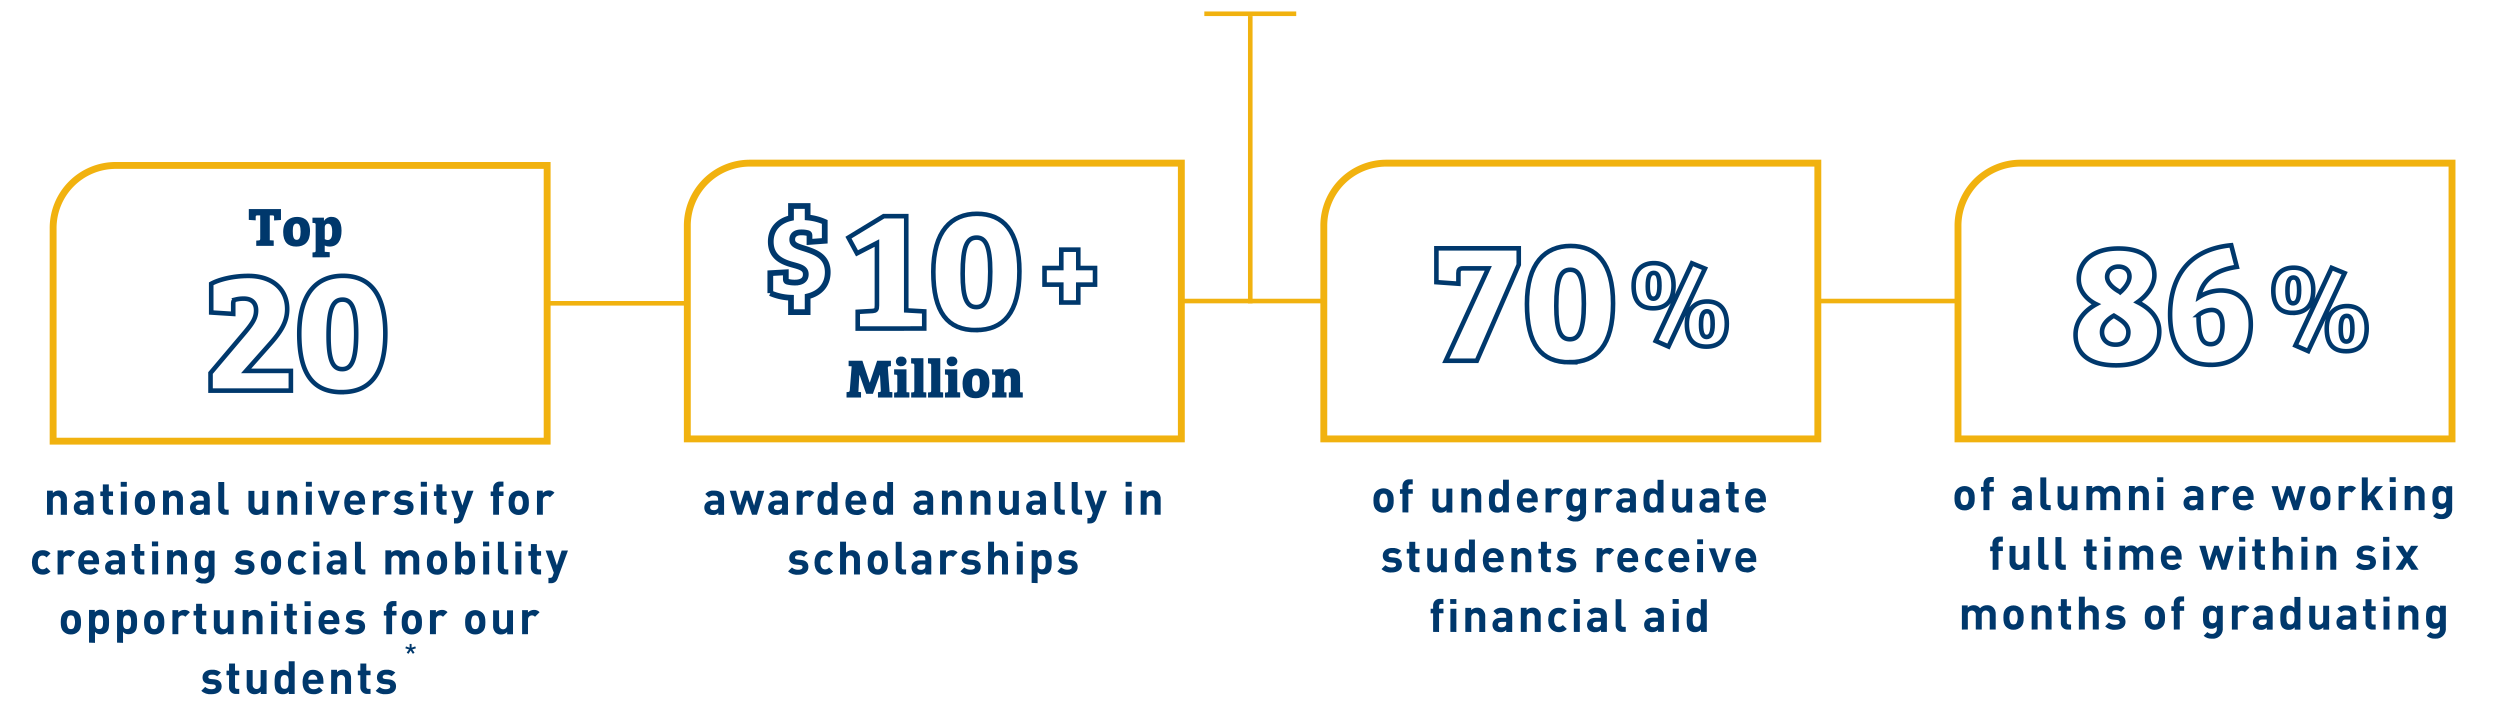 <svg xmlns="http://www.w3.org/2000/svg" xmlns:xlink="http://www.w3.org/1999/xlink" viewBox="0 0 1088 307.12"><defs><style>.cls-1,.cls-2,.cls-20,.cls-6{fill:none;}.cls-2{stroke:#f1b20f;stroke-width:3px;}.cls-2,.cls-20,.cls-6{stroke-miterlimit:10;}.cls-3{clip-path:url(#clip-path);}.cls-4{clip-path:url(#clip-path-2);}.cls-5,.cls-9{fill:#00386c;}.cls-13,.cls-5{fill-opacity:0;}.cls-20,.cls-6{stroke:#00386c;}.cls-6{stroke-width:2px;}.cls-7{clip-path:url(#clip-path-3);}.cls-8{clip-path:url(#clip-path-5);}.cls-10{clip-path:url(#clip-path-7);}.cls-11{fill:#f1b20f;}.cls-12{clip-path:url(#clip-path-9);}.cls-13{fill:#fff;}.cls-14{clip-path:url(#clip-path-11);}.cls-15{clip-path:url(#clip-path-13);}.cls-16{clip-path:url(#clip-path-15);}.cls-17{clip-path:url(#clip-path-17);}.cls-18{clip-path:url(#clip-path-19);}.cls-19{clip-path:url(#clip-path-21);}.cls-20{stroke-width:2.5px;}.cls-21{clip-path:url(#clip-path-23);}.cls-22{clip-path:url(#clip-path-25);}.cls-23{clip-path:url(#clip-path-27);}.cls-24{clip-path:url(#clip-path-29);}.cls-25{clip-path:url(#clip-path-31);}.cls-26{clip-path:url(#clip-path-33);}.cls-27{clip-path:url(#clip-path-35);}.cls-28{clip-path:url(#clip-path-37);}.cls-29{clip-path:url(#clip-path-38);}.cls-30{clip-path:url(#clip-path-39);}</style><clipPath id="clip-path" transform="translate(-175.88 -798)"><path class="cls-1" d="M1137.94,947.79c-3.8,0-5.32-3.72-5.24-12.69a9.17,9.17,0,0,1,5.7-2.2c3.27,0,4.71,2.5,4.71,6.91C1143.11,945.36,1141,947.79,1137.94,947.79Zm-.07,9c11.63,0,17.55-7.07,17.55-17.56,0-9.57-4.86-14.82-13.14-14.82a18.17,18.17,0,0,0-9.43,2.89c1.67-8.28,8.13-11.93,16.49-13.15l-2.43-9.42c-21.05,2-26.6,17-26.6,30.1s5.25,21.93,17.56,21.93ZM1096.6,948c-4.41,0-5.93-3-5.93-5.47,0-3.27,2.51-5.63,5.17-7.15,3.34,2,6.31,3.8,6.31,7.22C1102.15,945.44,1100.55,948,1096.6,948Zm2-22.88c-3.27-1.74-5.7-4.1-5.7-6.61s2-4.48,4.94-4.48c2.66,0,4.78,1.44,4.78,4.33,0,2.45-2.07,5.11-4,6.78ZM1096.83,957c13.45,0,18.77-7,18.77-14.75,0-5.77-3.72-9.88-9.42-12.76,4-2.82,7.29-7,7.29-11.71,0-6-3.65-11.63-15.65-11.63-11.1,0-17.26,5.63-17.26,13.38,0,4.94,3.5,8.89,7.6,10.87-4.48,2.43-9,6.84-9,13.22C1079.12,949.54,1082.46,957,1096.83,957Z"/></clipPath><clipPath id="clip-path-2" transform="translate(-175.88 -798)"><rect class="cls-1" x="1" width="1440" height="4481"/></clipPath><clipPath id="clip-path-3" transform="translate(-175.88 -798)"><path class="cls-1" d="M1197,946.65c-1.45,0-2.43-1.29-2.43-5.4,0-4.48,1-5.78,2.6-5.78s2.48,1.19,2.48,5.57S1198.49,946.65,1197,946.65Zm0,4.21c5.4,0,8.86-3,8.86-10,0-6.69-3.51-9.66-8.54-9.66s-8.85,3.08-8.85,9.83,2.89,9.83,8.45,9.83ZM1173.81,930c-1.46,0-2.43-1.35-2.43-5.45,0-4.49,1-5.78,2.59-5.78s2.49,1.19,2.49,5.56S1175.32,930,1173.81,930Zm6.59,20.79,15.87-33.91-5.67-2.32-15.76,33.8Zm-6.64-16.63c5.4,0,8.85-3,8.85-10,0-6.64-3.45-9.67-8.53-9.67s-8.86,3.08-8.86,9.88,3,9.81,8.54,9.81Z"/></clipPath><clipPath id="clip-path-5" transform="translate(-175.88 -798)"><path class="cls-1" d="M1236,1069.22c-1.48,0-1.69-1.24-1.7-2.57v-.15c0-1.38.16-2.7,1.7-2.7s1.72,1.32,1.72,2.7S1237.5,1069.22,1236,1069.22Zm-.26,6.72a4.24,4.24,0,0,0,4.57-3.86c0-.16,0-.31,0-.46v-10h-2.52v1a3.06,3.06,0,0,0-2.54-1.1,3.54,3.54,0,0,0-2.5.92c-.93.93-1,2.16-1.06,3.84v.28c0,1.82.08,3.16,1.06,4.14a3.48,3.48,0,0,0,2.48.92,3,3,0,0,0,2.48-1v1.06a2,2,0,0,1-1.83,2.16h-.27a2.63,2.63,0,0,1-2-.8l-1.62,1.64a4.83,4.83,0,0,0,3.7,1.26Zm-13.46-3.94v-6.3a1.74,1.74,0,1,1,3.46-.37,2.29,2.29,0,0,1,0,.37v6.3h2.6v-6.66a3.86,3.86,0,0,0-1.06-3,3.35,3.35,0,0,0-2.46-.92,3.57,3.57,0,0,0-2.6,1.08v-1h-2.54V1072Zm-6.5,0v-10.12h-2.6V1072Zm0-12.2v-2.12h-2.66v2.12Zm-6,12.2v-2.2h-.94c-.62,0-.9-.34-.9-.94v-5h1.84v-2h-1.84v-3.08h-2.6v3.08h-1.1v2h1.1V1069a2.83,2.83,0,0,0,2.65,3h1.79Zm-13-2c-1.08,0-1.58-.46-1.58-1.18s.5-1.2,1.54-1.2h2v.56a1.63,1.63,0,0,1-.4,1.32,2,2,0,0,1-1.58.5Zm-.56,2.12a3.17,3.17,0,0,0,2.56-1v.9h2.54v-6.86c0-2.44-1.5-3.68-4.44-3.68a4.36,4.36,0,0,0-3.74,1.48l1.64,1.62a2.29,2.29,0,0,1,2-.9c1.38,0,1.94.5,1.94,1.64v.52h-2.42c-2.46,0-3.6,1.36-3.6,3a3.32,3.32,0,0,0,.86,2.34,3.6,3.6,0,0,0,2.64.92Zm-11.84,0a3.57,3.57,0,0,0,2.6-1.08v1h2.54v-10.42h-2.6v6.3a1.74,1.74,0,1,1-3.46.37,2.29,2.29,0,0,1,0-.37v-6.3h-2.6v6.66a3.86,3.86,0,0,0,1.06,3,3.41,3.41,0,0,0,2.44.84Zm-11.7-2.34c-1.5,0-1.74-1.23-1.76-2.82v-.18c0-1.68.2-3,1.76-3s1.78,1.3,1.78,3-.24,3-1.8,3Zm-.74,2.34a3.14,3.14,0,0,0,2.58-1.1v1H1177v-14.24h-2.6v4.74a3.12,3.12,0,0,0-2.54-1,3.46,3.46,0,0,0-2.52.94c-1,1-1.07,2.47-1.08,4.11v.27c0,1.76.08,3.38,1.08,4.4a3.5,3.5,0,0,0,2.58.88ZM1160.4,1070c-1.08,0-1.58-.46-1.58-1.18s.5-1.2,1.54-1.2h2v.56a1.63,1.63,0,0,1-.4,1.32A2,2,0,0,1,1160.4,1070Zm-.56,2.12a3.17,3.17,0,0,0,2.56-1v.9h2.54v-6.86c0-2.44-1.5-3.68-4.44-3.68a4.36,4.36,0,0,0-3.74,1.48l1.64,1.62a2.29,2.29,0,0,1,2-.9c1.38,0,1.94.5,1.94,1.64v.52h-2.42c-2.46,0-3.6,1.36-3.6,3a3.32,3.32,0,0,0,.86,2.34,3.62,3.62,0,0,0,2.66.92Zm-10.08-.1v-6.28a1.74,1.74,0,0,1,3.06-1.3l2-2a3.13,3.13,0,0,0-2.46-1,3.56,3.56,0,0,0-2.62,1.12v-1h-2.54V1072Zm-10.84-2.78c-1.48,0-1.69-1.24-1.7-2.57v-.15c0-1.38.16-2.7,1.7-2.7s1.7,1.22,1.72,2.55v.15c0,1.36-.18,2.7-1.72,2.7Zm-.26,6.72a4.24,4.24,0,0,0,4.57-3.86c0-.16,0-.31,0-.46v-10h-2.52v1a3.06,3.06,0,0,0-2.54-1.1,3.54,3.54,0,0,0-2.5.92c-1,1-1.06,2.3-1.06,4.12s.08,3.16,1.06,4.14a3.48,3.48,0,0,0,2.48.92,3,3,0,0,0,2.48-1v1.06a2,2,0,0,1-1.83,2.16h-.27a2.63,2.63,0,0,1-2-.8l-1.62,1.64a4.88,4.88,0,0,0,3.74,1.24Zm-14.16-4v-8.14h1.92v-2h-1.92v-1.14c0-.6.28-.94.9-.94h1v-2.2h-1.48a2.83,2.83,0,0,0-3,2.67,1.82,1.82,0,0,0,0,.33v1.3h-1.08v2h1.08V1072Zm-10.82-2.22a1.62,1.62,0,0,1-1.2-.46,5.63,5.63,0,0,1,0-5.06,1.83,1.83,0,0,1,2.42,0,5.63,5.63,0,0,1,0,5.06A1.64,1.64,0,0,1,1113.68,1069.78Zm0,2.34a4.36,4.36,0,0,0,3.24-1.28c1-1,1.18-2.18,1.18-4.06s-.24-3-1.18-4a4.73,4.73,0,0,0-6.46,0c-.94,1-1.18,2.16-1.18,4s.24,3.06,1.18,4.06A4.31,4.31,0,0,0,1113.68,1072.12Zm-17.2,0c2.46,0,4.42-1.1,4.42-3.4,0-1.78-1-2.86-3.1-3.06l-1.64-.16c-.78-.08-1.08-.38-1.08-.9s.44-1,1.48-1a3.58,3.58,0,0,1,2.42.7l1.6-1.62a5.58,5.58,0,0,0-4-1.22c-2.12,0-4,1.14-4,3.32,0,1.92,1.16,2.74,3,2.92l1.68.16c.84.08,1.1.44,1.1,1,0,.78-.94,1.08-1.84,1.08a3.76,3.76,0,0,1-2.78-1l-1.7,1.7a5.67,5.67,0,0,0,4.44,1.48Zm-13.28-.12v-6.3a1.74,1.74,0,1,1,3.46-.37,2.29,2.29,0,0,1,0,.37v6.3h2.6v-6.66a3.86,3.86,0,0,0-1.06-3,3.63,3.63,0,0,0-5,.16v-4.78h-2.6V1072Zm-6,0v-2.2h-.94c-.62,0-.9-.34-.9-.94v-5h1.84v-2h-1.84v-3.08h-2.6v3.08h-1.1v2h1.1V1069a2.83,2.83,0,0,0,2.65,3h1.79Zm-14.54,0v-6.3a1.74,1.74,0,1,1,3.46-.37,2.29,2.29,0,0,1,0,.37v6.3h2.6v-6.66a3.86,3.86,0,0,0-1.06-3,3.35,3.35,0,0,0-2.46-.92,3.57,3.57,0,0,0-2.6,1.08v-1h-2.54V1072Zm-10.5-2.22a1.62,1.62,0,0,1-1.2-.46,5.63,5.63,0,0,1,0-5.06,1.83,1.83,0,0,1,2.42,0,5.63,5.63,0,0,1,0,5.06,1.63,1.63,0,0,1-1.18.46Zm0,2.34a4.36,4.36,0,0,0,3.24-1.28c1-1,1.18-2.18,1.18-4.06s-.24-3-1.18-4a4.73,4.73,0,0,0-6.46,0c-.94,1-1.18,2.16-1.18,4s.24,3.06,1.18,4.06a4.29,4.29,0,0,0,3.26,1.28Zm-19.88-.12v-6.3a1.74,1.74,0,1,1,3.46-.37,2.29,2.29,0,0,1,0,.37v6.3h2.6v-6.36a1.74,1.74,0,1,1,3.47-.31,1.53,1.53,0,0,1,0,.37v6.3h2.6v-6.66a3.94,3.94,0,0,0-1.14-3,3.6,3.6,0,0,0-2.56-.92,4,4,0,0,0-3.12,1.32,3.23,3.23,0,0,0-2.76-1.32,3.67,3.67,0,0,0-2.6,1.08v-1h-2.54V1072Zm189.22-26,1.9-3.12,1.92,3.12h3.12l-3.6-5.32,3.46-5.1h-3.12l-1.78,3-1.76-3h-3.12l3.46,5.1-3.6,5.32Zm-5.8,0v-10.12h-2.6V1046Zm0-12.2v-2.12H1213v2.12Zm-10.22,12.32c2.46,0,4.42-1.1,4.42-3.4,0-1.78-1-2.86-3.1-3.06l-1.64-.16c-.78-.08-1.08-.38-1.08-.9s.44-1,1.48-1a3.58,3.58,0,0,1,2.42.7l1.6-1.62a5.58,5.58,0,0,0-4-1.22c-2.12,0-4,1.14-4,3.32,0,1.92,1.16,2.74,3,2.92l1.68.16c.84.08,1.1.44,1.1,1,0,.78-.94,1.08-1.84,1.08a3.76,3.76,0,0,1-2.78-1l-1.7,1.7a5.72,5.72,0,0,0,4.5,1.48Zm-18.92-.12v-6.3a1.74,1.74,0,1,1,3.46-.37,2.29,2.29,0,0,1,0,.37v6.3h2.6v-6.66a3.86,3.86,0,0,0-1.06-3,3.35,3.35,0,0,0-2.46-.92,3.57,3.57,0,0,0-2.6,1.08v-1H1184V1046Zm-6.5,0v-10.12h-2.6V1046Zm0-12.2v-2.12h-2.66v2.12Zm-12.48,12.2v-6.3a1.74,1.74,0,1,1,3.46-.37,2.29,2.29,0,0,1,0,.37v6.3h2.6v-6.66a3.86,3.86,0,0,0-1.06-3,3.63,3.63,0,0,0-5,.16v-4.78H1165V1046Zm-6,0v-2.2h-.94c-.62,0-.9-.34-.9-.94v-5h1.84v-2h-1.84v-3.08h-2.6v3.08H1156v2h1.1V1043a2.83,2.83,0,0,0,2.65,3h1.79Zm-8.58,0v-10.12h-2.6V1046Zm0-12.2v-2.12h-2.66v2.12Zm-14.7,12.2,2.18-6.54,2.18,6.54h2.14l3.18-10.42h-2.74l-1.68,6.44-2.14-6.44h-1.9l-2.12,6.44-1.68-6.44H1133l3.2,10.42Zm-15.56-6.18h-4a2.54,2.54,0,0,1,.24-1.12,1.94,1.94,0,0,1,2.6-.88,2,2,0,0,1,.88.88A2.58,2.58,0,0,1,1122.74,1039.82Zm-1.7,6.3a4.9,4.9,0,0,0,4-1.64l-1.58-1.54a2.91,2.91,0,0,1-2.36,1,2.12,2.12,0,0,1-2.28-2,2,2,0,0,1,0-.35h6.52v-1.1c0-3-1.64-5-4.54-5-2.7,0-4.54,1.92-4.54,5.32,0,4.16,2.32,5.28,4.74,5.28Zm-20.22-.12v-6.3a1.74,1.74,0,1,1,3.46-.37,2.29,2.29,0,0,1,0,.37v6.3h2.6v-6.36a1.74,1.74,0,1,1,3.47-.31,1.53,1.53,0,0,1,0,.37v6.3h2.6v-6.66a3.94,3.94,0,0,0-1.14-3,3.6,3.6,0,0,0-2.56-.92,4,4,0,0,0-3.12,1.32,3.23,3.23,0,0,0-2.76-1.32,3.67,3.67,0,0,0-2.6,1.08v-1h-2.54V1046Zm-6.5,0v-10.12h-2.6V1046Zm0-12.2v-2.12h-2.66v2.12Zm-6,12.2v-2.2h-.94c-.62,0-.9-.34-.9-.94v-5h1.84v-2h-1.84v-3.08h-2.6v3.08h-1.1v2h1.1V1043a2.83,2.83,0,0,0,2.65,3h1.79Zm-13.4,0v-2.2h-1c-.66,0-.92-.32-.92-.94v-11.1h-2.6V1043a2.83,2.83,0,0,0,2.65,3h1.87Zm-7.5,0v-2.2h-1c-.66,0-.92-.32-.92-.94v-11.1h-2.6V1043a2.83,2.83,0,0,0,2.65,3h1.87Zm-13.48.12a3.57,3.57,0,0,0,2.6-1.08v1h2.54v-10.42h-2.6v6.3a1.74,1.74,0,1,1-3.46.37,2.29,2.29,0,0,1,0-.37v-6.3h-2.6v6.66a3.86,3.86,0,0,0,1.06,3,3.37,3.37,0,0,0,2.52.84Zm-8.32-.12v-8.14h1.92v-2h-1.92v-1.14c0-.6.28-.94.9-.94h1v-2.2H1046a2.83,2.83,0,0,0-3,2.67,1.82,1.82,0,0,0,0,.33v1.3h-1v2h1.08V1046Zm193.14-28.78c-1.48,0-1.69-1.24-1.7-2.57v-.15c0-1.38.16-2.7,1.7-2.7s1.72,1.32,1.72,2.7-.14,2.72-1.68,2.72Zm-.26,6.72a4.24,4.24,0,0,0,4.57-3.86c0-.16,0-.31,0-.46v-10h-2.52v1a3.06,3.06,0,0,0-2.54-1.1,3.54,3.54,0,0,0-2.5.92c-.93.93-1,2.16-1.06,3.84v.28c0,1.82.08,3.16,1.06,4.14a3.48,3.48,0,0,0,2.48.92,3,3,0,0,0,2.48-1v1.06a2,2,0,0,1-1.83,2.16h-.27a2.63,2.63,0,0,1-2-.8l-1.62,1.64a4.86,4.86,0,0,0,3.78,1.26ZM1225,1020v-6.3a1.74,1.74,0,1,1,3.46-.37,2.29,2.29,0,0,1,0,.37v6.3h2.6v-6.66a3.86,3.86,0,0,0-1.06-3,3.35,3.35,0,0,0-2.46-.92,3.57,3.57,0,0,0-2.6,1.08v-1h-2.54V1020Zm-6.5,0v-10.12H1216V1020Zm0-12.2v-2.12h-2.66v2.12Zm-12.2,12.2v-3.1l1.1-1.24L1210,1020h3.22l-4-6.22,3.72-4.2h-3.14l-3.46,4.26v-8.08h-2.6V1020Zm-10.1,0v-6.28a1.74,1.74,0,0,1,3.06-1.3l2-2a3.13,3.13,0,0,0-2.46-1,3.56,3.56,0,0,0-2.62,1.12v-1h-2.54V1020Zm-10.5-2.22a1.62,1.62,0,0,1-1.2-.46,5.63,5.63,0,0,1,0-5.06,1.83,1.83,0,0,1,2.42,0,5.63,5.63,0,0,1,0,5.06,1.62,1.62,0,0,1-1.16.46Zm0,2.34a4.36,4.36,0,0,0,3.24-1.28c1-1,1.18-2.18,1.18-4.06s-.24-3-1.18-4a4.73,4.73,0,0,0-6.46,0c-.94,1-1.18,2.16-1.18,4s.24,3.06,1.18,4.06a4.28,4.28,0,0,0,3.28,1.28Zm-16.08-.12,2.18-6.54L1174,1020h2.14l3.18-10.42h-2.74L1175,1016l-2.14-6.44H1171l-2.12,6.44-1.68-6.44h-2.76l3.2,10.42Zm-15.56-6.18h-4a2.54,2.54,0,0,1,.24-1.12,1.94,1.94,0,0,1,2.6-.88,2,2,0,0,1,.88.88,2.61,2.61,0,0,1,.34,1.12Zm-1.7,6.3a4.9,4.9,0,0,0,4-1.64l-1.58-1.54a2.91,2.91,0,0,1-2.36,1,2.13,2.13,0,0,1-2.28-2,2.16,2.16,0,0,1,0-.36h6.52v-1.1c0-3-1.64-5-4.54-5-2.7,0-4.54,1.92-4.54,5.32,0,4.16,2.38,5.28,4.84,5.28Zm-11.2-.12v-6.28a1.74,1.74,0,0,1,3.06-1.3l2-2a3.13,3.13,0,0,0-2.46-1,3.56,3.56,0,0,0-2.62,1.12v-1h-2.54V1020Zm-10.94-2c-1.08,0-1.58-.46-1.58-1.18s.5-1.2,1.54-1.2h2v.56a1.6,1.6,0,0,1-.4,1.32,2,2,0,0,1-1.5.5Zm-.56,2.12a3.17,3.17,0,0,0,2.56-1v.9h2.54v-6.86c0-2.44-1.5-3.68-4.44-3.68a4.36,4.36,0,0,0-3.74,1.48l1.64,1.62a2.29,2.29,0,0,1,2-.9c1.38,0,1.94.5,1.94,1.64v.52h-2.42c-2.46,0-3.6,1.36-3.6,3a3.32,3.32,0,0,0,.86,2.34,3.62,3.62,0,0,0,2.72.92Zm-12.32-.1V1009.9h-2.6V1020Zm0-12.2v-2.12h-2.66v2.12ZM1105,1020v-6.3a1.74,1.74,0,1,1,3.46-.37,2.29,2.29,0,0,1,0,.37v6.3h2.6v-6.66a3.86,3.86,0,0,0-1.06-3,3.35,3.35,0,0,0-2.46-.92,3.57,3.57,0,0,0-2.6,1.08v-1h-2.54V1020Zm-18.52,0v-6.3a1.74,1.74,0,1,1,3.46-.37,2.29,2.29,0,0,1,0,.37v6.3h2.6v-6.36a1.74,1.74,0,1,1,3.47-.31,1.53,1.53,0,0,1,0,.37v6.3h2.6v-6.66a3.94,3.94,0,0,0-1.14-3,3.6,3.6,0,0,0-2.56-.92,4,4,0,0,0-3.12,1.32,3.23,3.23,0,0,0-2.76-1.32,3.67,3.67,0,0,0-2.6,1.08v-1h-2.54V1020Zm-11.66.12a3.57,3.57,0,0,0,2.6-1.08v1H1080v-10.42h-2.6v6.3a1.74,1.74,0,1,1-3.46.37,2.29,2.29,0,0,1,0-.37v-6.3h-2.6v6.66a3.86,3.86,0,0,0,1.06,3,3.41,3.41,0,0,0,2.44.84Zm-6.48-.12v-2.2h-1c-.66,0-.92-.32-.92-.94v-11.1h-2.6V1017a2.83,2.83,0,0,0,2.65,3h1.87Zm-12.76-2c-1.08,0-1.58-.46-1.58-1.18s.5-1.2,1.54-1.2h2v.56a1.63,1.63,0,0,1-.4,1.32,2,2,0,0,1-1.58.5Zm-.56,2.12a3.17,3.17,0,0,0,2.56-1v.9h2.54v-6.86c0-2.44-1.5-3.68-4.44-3.68a4.36,4.36,0,0,0-3.74,1.48l1.64,1.62a2.29,2.29,0,0,1,2-.9c1.38,0,1.94.5,1.94,1.64v.52h-2.42c-2.46,0-3.6,1.36-3.6,3a3.32,3.32,0,0,0,.86,2.34,3.6,3.6,0,0,0,2.64.92Zm-13.34-.1v-8.14h1.92v-2h-1.92v-1.14c0-.6.28-.94.9-.94h1v-2.2h-1.48a2.83,2.83,0,0,0-3,2.67,1.82,1.82,0,0,0,0,.33v1.3H1038v2h1.08v8.1Zm-10.82-2.22a1.62,1.62,0,0,1-1.2-.46,5.63,5.63,0,0,1,0-5.06,1.83,1.83,0,0,1,2.42,0,5.63,5.63,0,0,1,0,5.06,1.65,1.65,0,0,1-1.24.44Zm0,2.34a4.36,4.36,0,0,0,3.24-1.28c1-1,1.18-2.18,1.18-4.06s-.24-3-1.18-4a4.73,4.73,0,0,0-6.46,0c-.94,1-1.18,2.16-1.18,4s.24,3.06,1.18,4.06a4.29,4.29,0,0,0,3.2,1.26Z"/></clipPath><clipPath id="clip-path-7" transform="translate(-175.88 -798)"><rect class="cls-1" x="967" y="928" width="60" height="2"/></clipPath><clipPath id="clip-path-9" transform="translate(-175.88 -798)"><path class="cls-1" d="M859.1,945.65c-4,0-5.92-3.65-5.92-14.51,0-12.24,2.05-15.74,6.08-15.74,3.72,0,5.92,3.27,5.92,14.82C865.18,942.46,862.83,945.65,859.1,945.65Zm-.15,10c11.86,0,18.93-7.37,18.93-25.61,0-17.55-7.15-25-18.47-25-11.17,0-19,7.6-19,25.23s6.15,25.41,18.59,25.41ZM818.6,955l18.24-41.8v-7.14H801V920.8l9.58.68v-4.63c0-1.45.45-2.05,1.9-2.05h11.09L805.07,955Z"/></clipPath><clipPath id="clip-path-11" transform="translate(-175.88 -798)"><path class="cls-1" d="M918.59,944.65c-1.46,0-2.43-1.29-2.43-5.4,0-4.48,1-5.78,2.59-5.78s2.48,1.19,2.48,5.57S920.1,944.65,918.59,944.65Zm-.06,4.21c5.4,0,8.86-3,8.86-10,0-6.69-3.51-9.66-8.53-9.66S910,932.29,910,939s3,9.86,8.53,9.86ZM895.42,928c-1.46,0-2.43-1.35-2.43-5.45,0-4.49,1-5.78,2.59-5.78s2.49,1.19,2.49,5.56S896.93,928,895.42,928ZM902,948.81l15.88-33.91-5.67-2.32-15.77,33.8Zm-6.64-16.63c5.4,0,8.85-3,8.85-10,0-6.64-3.45-9.67-8.53-9.67s-8.85,3.08-8.85,9.88,3,9.79,8.54,9.79Z"/></clipPath><clipPath id="clip-path-13" transform="translate(-175.88 -798)"><path class="cls-1" d="M914.29,1070.78c-1.5,0-1.74-1.23-1.76-2.82v-.18c0-1.68.2-3,1.76-3s1.78,1.3,1.78,3S915.85,1070.78,914.29,1070.78Zm-.74,2.34a3.14,3.14,0,0,0,2.58-1.1v1h2.54v-14.24h-2.6v4.74a3.12,3.12,0,0,0-2.54-1,3.46,3.46,0,0,0-2.52.94c-1,1-1.07,2.47-1.08,4.11v.27c0,1.76.08,3.38,1.08,4.4A3.49,3.49,0,0,0,913.55,1073.12Zm-7.08-.12v-10.12h-2.6V1073Zm0-12.2v-2.12h-2.66v2.12Zm-11,10.18c-1.08,0-1.58-.46-1.58-1.18s.5-1.2,1.54-1.2h2v.56a1.63,1.63,0,0,1-.4,1.32,2,2,0,0,1-1.5.52Zm-.56,2.12a3.17,3.17,0,0,0,2.56-1v.9H900v-6.86c0-2.44-1.5-3.68-4.44-3.68a4.36,4.36,0,0,0-3.74,1.48l1.64,1.62a2.29,2.29,0,0,1,2-.9c1.38,0,1.94.5,1.94,1.64v.52H895c-2.46,0-3.6,1.36-3.6,3a3.32,3.32,0,0,0,.86,2.34,3.57,3.57,0,0,0,2.75.94Zm-11.5-.1v-2.2h-1c-.66,0-.92-.32-.92-.94v-11.1H879V1070a2.83,2.83,0,0,0,2.65,3h1.76Zm-12.76-2c-1.08,0-1.58-.46-1.58-1.18s.5-1.2,1.54-1.2h2v.56a1.63,1.63,0,0,1-.4,1.32,2,2,0,0,1-1.5.5Zm-.56,2.12a3.17,3.17,0,0,0,2.56-1v.9h2.54v-6.86c0-2.44-1.5-3.68-4.44-3.68A4.36,4.36,0,0,0,867,1064l1.64,1.62a2.29,2.29,0,0,1,2-.9c1.38,0,1.94.5,1.94,1.64v.52h-2.42c-2.46,0-3.6,1.36-3.6,3a3.32,3.32,0,0,0,.86,2.34,3.62,3.62,0,0,0,2.72.92Zm-6.68-.1V1062.9h-2.6V1073Zm0-12.2v-2.12h-2.66v2.12Zm-9.08,12.32a4.46,4.46,0,0,0,3.44-1.42L856,1070a2.11,2.11,0,0,1-1.68.82,1.81,1.81,0,0,1-1.48-.68,3.58,3.58,0,0,1-.58-2.32,3.54,3.54,0,0,1,.58-2.3,1.81,1.81,0,0,1,1.48-.68,2.11,2.11,0,0,1,1.68.82l1.76-1.76a4.42,4.42,0,0,0-3.44-1.4c-2.08,0-4.66,1.1-4.66,5.32s2.66,5.32,4.74,5.32Zm-14-.12v-6.3a1.74,1.74,0,1,1,3.46-.37,2.29,2.29,0,0,1,0,.37v6.3h2.6v-6.66a3.86,3.86,0,0,0-1.06-3,3.35,3.35,0,0,0-2.46-.92,3.57,3.57,0,0,0-2.6,1.08v-1h-2.54V1073Zm-10.94-2c-1.08,0-1.58-.46-1.58-1.18s.5-1.2,1.54-1.2h2v.56a1.63,1.63,0,0,1-.4,1.32,2,2,0,0,1-1.48.48Zm-.56,2.12a3.17,3.17,0,0,0,2.56-1v.9H834v-6.86c0-2.44-1.5-3.68-4.44-3.68a4.36,4.36,0,0,0-3.74,1.48l1.64,1.62a2.29,2.29,0,0,1,2-.9c1.38,0,1.94.5,1.94,1.64v.52H829c-2.46,0-3.6,1.36-3.6,3a3.32,3.32,0,0,0,.86,2.34,3.58,3.58,0,0,0,2.65.9Zm-12.64-.1v-6.3a1.74,1.74,0,1,1,3.46-.37,2.29,2.29,0,0,1,0,.37v6.3h2.6v-6.66a3.86,3.86,0,0,0-1.06-3,3.35,3.35,0,0,0-2.46-.92,3.57,3.57,0,0,0-2.6,1.08v-1h-2.54V1073Zm-6.5,0v-10.12h-2.6V1073Zm0-12.2v-2.12H807v2.12Zm-7.54,12.2v-8.14h1.92v-2h-1.92v-1.14c0-.6.28-.94.9-.94h1v-2.2h-1.48a2.83,2.83,0,0,0-3,2.67,1.82,1.82,0,0,0,0,.33v1.3h-1.08v2h1.08V1073Zm135.45-32.18h-4a2.54,2.54,0,0,1,.24-1.12,1.94,1.94,0,0,1,2.6-.88,2,2,0,0,1,.88.88,2.5,2.5,0,0,1,.38,1.08Zm-1.7,6.3a4.9,4.9,0,0,0,4-1.64l-1.58-1.54a2.91,2.91,0,0,1-2.36,1,2.12,2.12,0,0,1-2.28-2,2.16,2.16,0,0,1,0-.36h6.52v-1.1c0-3-1.64-5-4.54-5-2.7,0-4.54,1.92-4.54,5.32.06,4.12,2.42,5.24,4.88,5.24Zm-10.46-.12,3.82-10.42h-2.74l-2.1,6.44-2.12-6.44h-2.74L923.5,1047Zm-8.4,0v-10.12h-2.6V1047Zm0-12.2v-2.12H914.5v2.12Zm-8.58,6h-4a2.54,2.54,0,0,1,.24-1.12,1.94,1.94,0,0,1,2.6-.88,2,2,0,0,1,.88.88,2.57,2.57,0,0,1,.4,1.1Zm-1.7,6.3a4.9,4.9,0,0,0,4-1.64l-1.58-1.54a2.91,2.91,0,0,1-2.36,1,2.12,2.12,0,0,1-2.28-2,2.16,2.16,0,0,1,0-.36h6.52v-1.1c0-3-1.64-5-4.54-5-2.7,0-4.54,1.92-4.54,5.32.08,4.14,2.44,5.26,4.9,5.26Zm-10.46,0a4.46,4.46,0,0,0,3.44-1.42L898.1,1044a2.11,2.11,0,0,1-1.68.82,1.81,1.81,0,0,1-1.48-.68,3.58,3.58,0,0,1-.58-2.32,3.54,3.54,0,0,1,.58-2.3,1.81,1.81,0,0,1,1.48-.68,2.11,2.11,0,0,1,1.68.82l1.76-1.76a4.42,4.42,0,0,0-3.44-1.4c-2.08,0-4.66,1.1-4.66,5.32s2.58,5.3,4.66,5.3Zm-10.1-6.3h-4a2.54,2.54,0,0,1,.24-1.12,1.94,1.94,0,0,1,2.6-.88,2,2,0,0,1,.88.88,2.57,2.57,0,0,1,.4,1.1Zm-1.7,6.3a4.9,4.9,0,0,0,4-1.64l-1.58-1.54a2.91,2.91,0,0,1-2.36,1,2.12,2.12,0,0,1-2.28-2,2.16,2.16,0,0,1,0-.36h6.52v-1.1c0-3-1.64-5-4.54-5-2.7,0-4.54,1.92-4.54,5.32.08,4.14,2.44,5.26,4.9,5.26Zm-11.2-.12v-6.28a1.74,1.74,0,0,1,3.06-1.3l2-2a3.13,3.13,0,0,0-2.46-1,3.56,3.56,0,0,0-2.62,1.12v-1h-2.54V1047Zm-15.84.12c2.46,0,4.42-1.1,4.42-3.4,0-1.78-1-2.86-3.1-3.06l-1.64-.16c-.78-.08-1.08-.38-1.08-.9s.44-1,1.48-1a3.58,3.58,0,0,1,2.42.7l1.6-1.62a5.58,5.58,0,0,0-4-1.22c-2.12,0-4,1.14-4,3.32,0,1.92,1.16,2.74,3,2.92l1.68.16c.84.08,1.1.44,1.1,1,0,.78-.94,1.08-1.84,1.08a3.76,3.76,0,0,1-2.78-1l-1.7,1.7a5.69,5.69,0,0,0,4.56,1.46Zm-6.68-.12v-2.2H850c-.62,0-.9-.34-.9-.94v-5h1.84v-2H849.1v-3.08h-2.6v3.08h-1.1v2h1.1V1044a2.83,2.83,0,0,0,2.65,3h.35Zm-14.54,0v-6.3a1.74,1.74,0,1,1,3.46-.37,2.29,2.29,0,0,1,0,.37v6.3h2.6v-6.66a3.86,3.86,0,0,0-1.06-3,3.35,3.35,0,0,0-2.46-.92,3.57,3.57,0,0,0-2.6,1.08v-1h-2.54V1047Zm-8.56-6.18h-4a2.54,2.54,0,0,1,.24-1.12,1.94,1.94,0,0,1,2.6-.88,2,2,0,0,1,.88.88,2.57,2.57,0,0,1,.4,1.1Zm-1.7,6.3a4.9,4.9,0,0,0,4-1.64L828.4,1044a2.91,2.91,0,0,1-2.36,1,2.12,2.12,0,0,1-2.28-2,2.16,2.16,0,0,1,0-.36h6.52v-1.1c0-3-1.64-5-4.54-5-2.7,0-4.54,1.92-4.54,5.32.08,4.14,2.44,5.26,4.9,5.26Zm-12.6-2.34c-1.5,0-1.74-1.23-1.76-2.82v-.18c0-1.68.2-3,1.76-3s1.78,1.3,1.78,3-.1,3-1.66,3Zm-.74,2.34a3.14,3.14,0,0,0,2.58-1.1v1h2.54V1032.8h-2.6v4.74a3.12,3.12,0,0,0-2.54-1,3.46,3.46,0,0,0-2.52.94c-1,1-1.07,2.47-1.08,4.11v.27c0,1.76.08,3.38,1.08,4.4a3.53,3.53,0,0,0,2.66.86Zm-12.24,0a3.57,3.57,0,0,0,2.6-1.08v1h2.54v-10.42h-2.6v6.3a1.74,1.74,0,1,1-3.46.37,2.29,2.29,0,0,1,0-.37v-6.3H797v6.66a3.86,3.86,0,0,0,1.06,3,3.39,3.39,0,0,0,2.46.82Zm-6.76-.12v-2.2h-.94c-.62,0-.9-.34-.9-.94v-5h1.84v-2H791.8v-3.08h-2.6v3.08h-1.1v2h1.1V1044a2.83,2.83,0,0,0,2.65,3h.35Zm-12.08.12c2.46,0,4.42-1.1,4.42-3.4,0-1.78-1-2.86-3.1-3.06l-1.64-.16c-.78-.08-1.08-.38-1.08-.9s.44-1,1.48-1a3.58,3.58,0,0,1,2.42.7l1.6-1.62a5.58,5.58,0,0,0-4-1.22c-2.12,0-4,1.14-4,3.32,0,1.92,1.16,2.74,3,2.92l1.68.16c.84.08,1.1.44,1.1,1,0,.78-.94,1.08-1.84,1.08a3.76,3.76,0,0,1-2.78-1l-1.7,1.7a5.69,5.69,0,0,0,4.56,1.46Zm160.26-32.3h-4a2.54,2.54,0,0,1,.24-1.12,1.94,1.94,0,0,1,2.6-.88,2,2,0,0,1,.88.88,2.57,2.57,0,0,1,.4,1.1Zm-1.7,6.3a4.9,4.9,0,0,0,4-1.64l-1.58-1.54a2.91,2.91,0,0,1-2.36,1,2.12,2.12,0,0,1-2.28-2,2.16,2.16,0,0,1,0-.36h6.52v-1.1c0-3-1.64-5-4.54-5-2.7,0-4.54,1.92-4.54,5.32.08,4.14,2.44,5.26,4.9,5.26Zm-7.56-.12v-2.2h-.94c-.62,0-.9-.34-.9-.94v-5h1.84v-2h-1.84v-3.08h-2.6v3.08H927v2h1.1V1018a2.83,2.83,0,0,0,2.65,3h.35Zm-13-2c-1.08,0-1.58-.46-1.58-1.18s.5-1.2,1.54-1.2h2v.56a1.63,1.63,0,0,1-.4,1.32,2,2,0,0,1-1.46.48Zm-.56,2.12a3.17,3.17,0,0,0,2.56-1v.9h2.54v-6.86c0-2.44-1.5-3.68-4.44-3.68a4.36,4.36,0,0,0-3.74,1.48l1.64,1.62a2.29,2.29,0,0,1,2-.9c1.38,0,1.94.5,1.94,1.64v.52h-2.42c-2.46,0-3.6,1.36-3.6,3a3.32,3.32,0,0,0,.86,2.34,3.61,3.61,0,0,0,2.76.9Zm-11.84,0a3.57,3.57,0,0,0,2.6-1.08v1h2.54v-10.42h-2.6v6.3a1.74,1.74,0,1,1-3.46.37,2.29,2.29,0,0,1,0-.37v-6.3h-2.6v6.66a3.86,3.86,0,0,0,1.06,3,3.37,3.37,0,0,0,2.56.82Zm-11.7-2.34c-1.5,0-1.74-1.23-1.76-2.82v-.18c0-1.68.2-3,1.76-3s1.78,1.3,1.78,3-.12,3-1.68,3Zm-.74,2.34a3.14,3.14,0,0,0,2.58-1.1v1h2.54V1006.8h-2.6v4.74a3.12,3.12,0,0,0-2.54-1,3.46,3.46,0,0,0-2.52.94c-.95,1-1.07,2.47-1.08,4.11v.27c0,1.76.08,3.38,1.08,4.4a3.49,3.49,0,0,0,2.64.86ZM883.3,1019c-1.08,0-1.58-.46-1.58-1.18s.5-1.2,1.54-1.2h2v.56a1.63,1.63,0,0,1-.4,1.32A2,2,0,0,1,883.3,1019Zm-.56,2.12a3.17,3.17,0,0,0,2.56-1v.9h2.54v-6.86c0-2.44-1.5-3.68-4.44-3.68a4.36,4.36,0,0,0-3.74,1.48l1.64,1.62a2.29,2.29,0,0,1,2-.9c1.38,0,1.94.5,1.94,1.64v.52h-2.42c-2.46,0-3.6,1.36-3.6,3a3.32,3.32,0,0,0,.86,2.34,3.62,3.62,0,0,0,2.66.92Zm-10.08-.1v-6.28a1.74,1.74,0,0,1,3.06-1.3l2-2a3.13,3.13,0,0,0-2.46-1,3.56,3.56,0,0,0-2.62,1.12v-1H870.1V1021Zm-10.84-2.78c-1.48,0-1.69-1.24-1.7-2.57v-.15c0-1.38.16-2.7,1.7-2.7s1.72,1.32,1.72,2.7-.18,2.7-1.72,2.7Zm-.26,6.72a4.24,4.24,0,0,0,4.57-3.86c0-.16,0-.31,0-.46v-10h-2.52v1a3.06,3.06,0,0,0-2.54-1.1,3.54,3.54,0,0,0-2.5.92c-.93.93-1.05,2.16-1.06,3.84v.28c0,1.82.08,3.16,1.06,4.14a3.48,3.48,0,0,0,2.48.92,3,3,0,0,0,2.48-1v1.06a2,2,0,0,1-1.83,2.16h-.27a2.63,2.63,0,0,1-2-.8l-1.62,1.64a4.88,4.88,0,0,0,3.74,1.24Zm-10.5-3.94v-6.28a1.74,1.74,0,0,1,3.06-1.3l2-2a3.13,3.13,0,0,0-2.46-1,3.56,3.56,0,0,0-2.62,1.12v-1H848.5V1021Zm-8.56-6.18h-4a2.54,2.54,0,0,1,.24-1.12,1.94,1.94,0,0,1,2.6-.88,2,2,0,0,1,.88.88,2.63,2.63,0,0,1,.28,1.1Zm-1.7,6.3a4.9,4.9,0,0,0,4-1.64l-1.58-1.54a2.91,2.91,0,0,1-2.36,1,2.12,2.12,0,0,1-2.28-2,2,2,0,0,1,0-.35h6.52v-1.1c0-3-1.64-5-4.54-5-2.7,0-4.54,1.92-4.54,5.32,0,4.14,2.32,5.26,4.78,5.26Zm-12.6-2.34c-1.5,0-1.74-1.23-1.76-2.82v-.18c0-1.68.2-3,1.76-3s1.78,1.3,1.78,3-.22,3-1.78,3Zm-.74,2.34A3.11,3.11,0,0,0,830,1020v1h2.54v-14.24H830v4.74a3.12,3.12,0,0,0-2.54-1,3.46,3.46,0,0,0-2.52.94c-1,1-1.07,2.47-1.08,4.11v.27c0,1.76.08,3.38,1.08,4.4a3.53,3.53,0,0,0,2.52.9Zm-13-.12v-6.3a1.74,1.74,0,1,1,3.46-.37,2.29,2.29,0,0,1,0,.37v6.3h2.6v-6.66a3.86,3.86,0,0,0-1.06-3,3.35,3.35,0,0,0-2.46-.92,3.57,3.57,0,0,0-2.6,1.08v-1h-2.54V1021Zm-11.66.12a3.57,3.57,0,0,0,2.6-1.08v1h2.54v-10.42h-2.6v6.3a1.74,1.74,0,1,1-3.46.37,2.29,2.29,0,0,1,0-.37v-6.3h-2.6v6.66a3.86,3.86,0,0,0,1.06,3,3.4,3.4,0,0,0,2.42.82Zm-14-.12v-8.14h1.92v-2H788.8v-1.14c0-.6.28-.94.9-.94h1v-2.2h-1.48a2.83,2.83,0,0,0-3,2.67,1.82,1.82,0,0,0,0,.33v1.3h-1.08v2h1.08v8.1Zm-10.8-2.24a1.62,1.62,0,0,1-1.2-.46,5.63,5.63,0,0,1,0-5.06,1.83,1.83,0,0,1,2.42,0,5.63,5.63,0,0,1,0,5.06A1.64,1.64,0,0,1,778,1018.78Zm0,2.34a4.36,4.36,0,0,0,3.24-1.28c1-1,1.18-2.18,1.18-4.06s-.24-3-1.18-4a4.73,4.73,0,0,0-6.46,0c-.94,1-1.18,2.16-1.18,4s.24,3.06,1.18,4.06a4.31,4.31,0,0,0,3.22,1.28Z"/></clipPath><clipPath id="clip-path-15" transform="translate(-175.88 -798)"><rect class="cls-1" x="691" y="928" width="60" height="2"/></clipPath><clipPath id="clip-path-17" transform="translate(-175.88 -798)"><path class="cls-1" d="M600.76,931.65c-4,0-5.93-3.65-5.93-14.51,0-12.24,2-15.74,6.08-15.74,3.73,0,5.93,3.27,5.93,14.82C606.84,928.46,604.48,931.65,600.76,931.65Zm-.15,10c11.85,0,18.92-7.37,18.92-25.61,0-17.55-7.14-25-18.47-25-11.17,0-19,7.6-19,25.23s6.16,25.41,18.55,25.41Zm-22.5-.68v-7.45l-7.83-.45v-41h-9.8l-15.35,9.34,3.72,6.84,8.67-4.48V930.9c0,1.9-.38,2.28-1.83,2.43l-6.53.38V941Z"/></clipPath><clipPath id="clip-path-19" transform="translate(-175.88 -798)"><path class="cls-1" d="M613.91,971v-2.23l-1-.07v-5.26c0-1.06.58-1.9,1.59-1.9s1.29.63,1.29,1.76v5c0,.36-.14.46-.4.48h-.48V971H621v-2.21l-1.18-.09v-6.22c0-3-1.39-4.08-3.62-4.08a4,4,0,0,0-3.55,1.9h0v-1.56h-5V961l.81.07c.44,0,.58.22.58.72V968c0,.56-.1.72-.55.75l-.82.07V971Zm-13.29-2.62c-1.49,0-1.71-1.72-1.71-3.88s.46-3.2,1.71-3.2,1.7,1.11,1.7,3.63C602.32,967.23,601.84,968.38,600.62,968.38Zm-.2,2.93c3.63,0,6.05-2.06,6.05-6.74,0-5.64-3.79-6.17-5.69-6.17-2.61,0-6,1.39-6,6.55C594.78,969.34,596.82,971.31,600.42,971.31Zm-6.67-.31v-2.23l-1.27-.1v-9.93h-5.35V961l.81.07c.44,0,.58.22.58.72V968c0,.6-.1.74-.55.79l-.84.07V971Zm-3.57-13.66a2.15,2.15,0,0,0,2.34-1.94,1.62,1.62,0,0,0,0-.22,2.09,2.09,0,0,0-2.18-2h-.17a2.14,2.14,0,0,0-2.3,2,.92.92,0,0,0,0,.16,2.09,2.09,0,0,0,2.13,2.05ZM586.34,971v-2.23l-1.25-.1V953.89h-5.35v2.25l.81.1c.43,0,.58.19.58.7v11c0,.6-.12.74-.58.79l-.79.07V971ZM579,971v-2.23l-1.25-.1V953.89H572.4v2.25l.81.1c.43,0,.58.19.58.7v11c0,.6-.12.74-.58.79l-.79.07V971Zm-7.35,0v-2.23l-1.27-.1v-9.93H565V961l.81.07c.44,0,.58.22.58.72V968c0,.6-.1.74-.55.79l-.84.07V971Zm-3.57-13.66a2.15,2.15,0,0,0,2.34-1.94,1.62,1.62,0,0,0,0-.22,2.09,2.09,0,0,0-2.18-2h-.17a2.14,2.14,0,0,0-2.3,2,.92.92,0,0,0,0,.16,2.09,2.09,0,0,0,2.13,2.05h.18ZM550.6,971v-2.35l-1.15-.07.41-7.3H550l2.86,8.11h2.9l3-8.28h.08l.36,6.77c0,.55-.08.72-.51.74l-.72.08V971h6.27v-2.35l-1.2-.07-.77-10.42a.62.62,0,0,1,.47-.75l.13,0,.74-.07V955h-6l-3.17,9.46h-.1L551.2,955h-6v2.33l1.32.09-.81,10.35c-.05.57-.19.77-.65.81l-.77.08V971Z"/></clipPath><clipPath id="clip-path-21" transform="translate(-175.88 -798)"><path class="cls-1" d="M527.36,933.83V927c5.4-1.35,8.75-5,8.75-10.53,0-6.81-5.19-8.7-9.83-10.21-3.46-1.08-5.62-1.67-5.62-4s1.84-3.13,3.89-3.13a11.06,11.06,0,0,1,2.86.32c.66.21.75.55.76,1.21v2.63l6.64-.49v-8.21a23.5,23.5,0,0,0-7.45-1.94v-5h-7.24v5.24c-5.29,1.19-8.8,4.81-8.8,10.26,0,7.07,5.46,9,10,10.21,3.13.86,5.24,1.56,5.24,4,0,2.81-2.27,3.62-4.75,3.62a12.66,12.66,0,0,1-3.19-.38c-.65-.16-.75-.59-.75-1.35V916.5l-6.75.38v8.69a24.5,24.5,0,0,0,9,2v6.26Z"/></clipPath><clipPath id="clip-path-23" transform="translate(-175.88 -798)"><polygon class="cls-1" points="645.14 929.65 645.14 921.88 652.43 921.88 652.43 914.64 645.14 914.64 645.14 906.65 637.75 906.65 637.75 914.64 630.46 914.64 630.46 921.88 637.75 921.88 637.75 929.65 645.14 929.65"/></clipPath><clipPath id="clip-path-25" transform="translate(-175.88 -798)"><path class="cls-1" d="M640.47,1048.12c2.46,0,4.42-1.1,4.42-3.4,0-1.78-1-2.86-3.1-3.06l-1.64-.16c-.78-.08-1.08-.38-1.08-.9s.44-1,1.48-1a3.58,3.58,0,0,1,2.42.7l1.6-1.62a5.58,5.58,0,0,0-4-1.22c-2.12,0-4,1.14-4,3.32,0,1.92,1.16,2.74,3,2.92l1.68.16c.84.08,1.1.44,1.1,1,0,.78-.94,1.08-1.84,1.08a3.76,3.76,0,0,1-2.78-1l-1.7,1.7A5.67,5.67,0,0,0,640.47,1048.12Zm-11.26-2.34c-1.5,0-1.74-1.23-1.76-2.82v-.18c0-1.68.2-3,1.76-3s1.76,1.3,1.76,3-.2,3-1.76,3Zm-1.76,6V1047a3,3,0,0,0,2.52,1,3.46,3.46,0,0,0,2.52-.94c1-1,1.08-2.66,1.08-4.4s-.08-3.36-1.08-4.38a3.46,3.46,0,0,0-2.52-.94,3.12,3.12,0,0,0-2.6,1.1v-1h-2.52v14.24ZM621,1048v-10.12h-2.6V1048Zm0-12.2v-2.12h-2.66v2.12ZM608.49,1048v-6.3a1.74,1.74,0,1,1,3.46-.37,2.29,2.29,0,0,1,0,.37v6.3h2.6v-6.66a3.86,3.86,0,0,0-1.06-3,3.63,3.63,0,0,0-5,.16v-4.78h-2.6V1048Zm-10.2.12c2.46,0,4.42-1.1,4.42-3.4,0-1.78-1-2.86-3.1-3.06l-1.64-.16c-.78-.08-1.08-.38-1.08-.9s.44-1,1.48-1a3.58,3.58,0,0,1,2.42.7l1.6-1.62a5.58,5.58,0,0,0-4-1.22c-2.12,0-4,1.14-4,3.32,0,1.92,1.16,2.74,3,2.92l1.68.16c.84.08,1.1.44,1.1,1,0,.78-.94,1.08-1.84,1.08a3.76,3.76,0,0,1-2.78-1l-1.7,1.7A5.67,5.67,0,0,0,598.29,1048.12Zm-10.72-.12v-6.28a1.74,1.74,0,0,1,3.06-1.3l2-2a3.13,3.13,0,0,0-2.46-1,3.56,3.56,0,0,0-2.62,1.12v-1H585V1048Zm-10.94-2c-1.08,0-1.58-.46-1.58-1.18s.5-1.2,1.54-1.2h2v.56a1.63,1.63,0,0,1-.4,1.32A2,2,0,0,1,576.63,1046Zm-.56,2.12a3.17,3.17,0,0,0,2.56-1v.9h2.54v-6.86c0-2.44-1.5-3.68-4.44-3.68A4.36,4.36,0,0,0,573,1039l1.64,1.62a2.29,2.29,0,0,1,2-.9c1.38,0,1.94.5,1.94,1.64v.52h-2.42c-2.46,0-3.6,1.36-3.6,3a3.32,3.32,0,0,0,.86,2.34,3.62,3.62,0,0,0,2.66.92Zm-5.86-.1v-2.2h-1c-.66,0-.92-.32-.92-.94v-11.1h-2.6V1045a2.83,2.83,0,0,0,2.65,3h.35Zm-12.32-2.22a1.62,1.62,0,0,1-1.2-.46,5.63,5.63,0,0,1,0-5.06,1.83,1.83,0,0,1,2.42,0,5.63,5.63,0,0,1,0,5.06,1.62,1.62,0,0,1-1.22.44Zm0,2.34a4.36,4.36,0,0,0,3.24-1.28c1-1,1.18-2.18,1.18-4.06s-.24-3-1.18-4a4.73,4.73,0,0,0-6.46,0c-.94,1-1.18,2.16-1.18,4s.24,3.06,1.18,4.06a4.31,4.31,0,0,0,3.22,1.26Zm-13.82-.12v-6.3a1.74,1.74,0,1,1,3.46-.37,2.29,2.29,0,0,1,0,.37v6.3h2.6v-6.66a3.86,3.86,0,0,0-1.06-3,3.63,3.63,0,0,0-5,.16v-4.78h-2.6V1048Zm-9.06.12a4.46,4.46,0,0,0,3.44-1.42l-1.76-1.74a2.11,2.11,0,0,1-1.68.82,1.81,1.81,0,0,1-1.48-.68,3.58,3.58,0,0,1-.58-2.32,3.54,3.54,0,0,1,.58-2.3,1.81,1.81,0,0,1,1.48-.68,2.11,2.11,0,0,1,1.68.82l1.76-1.76a4.42,4.42,0,0,0-3.44-1.4c-2.08,0-4.66,1.1-4.66,5.32s2.58,5.32,4.65,5.32Zm-11.74,0c2.46,0,4.42-1.1,4.42-3.4,0-1.78-1-2.86-3.1-3.06l-1.64-.16c-.78-.08-1.08-.38-1.08-.9s.44-1,1.48-1a3.58,3.58,0,0,1,2.42.7l1.6-1.62a5.58,5.58,0,0,0-4-1.22c-2.12,0-4,1.14-4,3.32,0,1.92,1.16,2.74,3,2.92l1.68.16c.84.08,1.1.44,1.1,1,0,.78-.94,1.08-1.84,1.08a3.76,3.76,0,0,1-2.78-1l-1.7,1.7a5.69,5.69,0,0,0,4.44,1.46ZM674.9,1022v-6.3a1.74,1.74,0,1,1,3.46-.37,2.29,2.29,0,0,1,0,.37v6.3H681v-6.66a3.86,3.86,0,0,0-1.06-3,3.35,3.35,0,0,0-2.46-.92,3.57,3.57,0,0,0-2.6,1.08v-1H672.3V1022Zm-6.5,0v-10.12h-2.6V1022Zm0-12.2v-2.12h-2.66v2.12Zm-18.28,16a3,3,0,0,0,2.24-.8,3.69,3.69,0,0,0,.78-1.34l4.46-12.1h-2.74L652.8,1018l-2.16-6.44H647.9l3.56,9.68-.44,1.28a1.12,1.12,0,0,1-1.27.94h-.63v2.34Zm-3.32-3.8v-2.2h-1c-.66,0-.92-.32-.92-.94v-11.1h-2.6V1019a2.83,2.83,0,0,0,2.65,3h1.87Zm-7.5,0v-2.2h-1c-.66,0-.92-.32-.92-.94v-11.1h-2.6V1019a2.83,2.83,0,0,0,2.65,3h1.87Zm-12.76-2c-1.08,0-1.58-.46-1.58-1.18s.5-1.2,1.54-1.2h2v.56a1.63,1.63,0,0,1-.4,1.32A2,2,0,0,1,626.54,1020Zm-.56,2.12a3.17,3.17,0,0,0,2.56-1v.9h2.54v-6.86c0-2.44-1.5-3.68-4.44-3.68a4.36,4.36,0,0,0-3.74,1.48l1.64,1.62a2.29,2.29,0,0,1,2-.9c1.38,0,1.94.5,1.94,1.64v.52h-2.42c-2.46,0-3.6,1.36-3.6,3a3.32,3.32,0,0,0,.86,2.34,3.61,3.61,0,0,0,2.68.92Zm-11.84,0a3.57,3.57,0,0,0,2.6-1.08v1h2.54v-10.42h-2.6v6.3a1.74,1.74,0,1,1-3.46.37,2.29,2.29,0,0,1,0-.37v-6.3h-2.6v6.66a3.86,3.86,0,0,0,1.06,3,3.37,3.37,0,0,0,2.46.84Zm-13.26-.12v-6.3a1.74,1.74,0,1,1,3.46-.37,2.29,2.29,0,0,1,0,.37v6.3h2.6v-6.66a3.86,3.86,0,0,0-1.06-3,3.35,3.35,0,0,0-2.46-.92,3.57,3.57,0,0,0-2.6,1.08v-1h-2.54V1022Zm-12.46,0v-6.3a1.74,1.74,0,1,1,3.46-.37,2.29,2.29,0,0,1,0,.37v6.3h2.6v-6.66a3.86,3.86,0,0,0-1.06-3,3.35,3.35,0,0,0-2.46-.92,3.57,3.57,0,0,0-2.6,1.08v-1h-2.54V1022Zm-10.94-2c-1.08,0-1.58-.46-1.58-1.18s.5-1.2,1.54-1.2h2v.56a1.63,1.63,0,0,1-.4,1.32,2,2,0,0,1-1.56.5Zm-.56,2.12a3.17,3.17,0,0,0,2.56-1v.9H582v-6.86c0-2.44-1.5-3.68-4.44-3.68a4.36,4.36,0,0,0-3.74,1.48l1.64,1.62a2.29,2.29,0,0,1,2-.9c1.38,0,1.94.5,1.94,1.64v.52H577c-2.46,0-3.6,1.36-3.6,3a3.32,3.32,0,0,0,.86,2.34,3.62,3.62,0,0,0,2.66.92Zm-16.72-2.32c-1.5,0-1.74-1.23-1.76-2.82v-.18c0-1.68.2-3,1.76-3s1.76,1.21,1.78,2.8v.18c0,1.68-.22,3-1.78,3Zm-.74,2.34A3.11,3.11,0,0,0,562,1021v1h2.54v-14.24H562v4.74a3.12,3.12,0,0,0-2.54-1,3.46,3.46,0,0,0-2.52.94c-1,1-1.08,2.64-1.08,4.38s.08,3.38,1.08,4.4a3.53,3.53,0,0,0,2.52.9Zm-9.14-6.3h-4a2.54,2.54,0,0,1,.24-1.12,1.94,1.94,0,0,1,2.6-.88,2,2,0,0,1,.88.88,2.63,2.63,0,0,1,.28,1.1Zm-1.7,6.3a4.9,4.9,0,0,0,4-1.64L551,1019a2.91,2.91,0,0,1-2.36,1,2.12,2.12,0,0,1-2.28-2,2.16,2.16,0,0,1,0-.36h6.52v-1.1c0-3-1.64-5-4.54-5-2.7,0-4.54,1.92-4.54,5.32,0,4.14,2.32,5.26,4.78,5.26ZM536,1019.8c-1.56,0-1.76-1.32-1.76-3s.2-3,1.76-3,1.76,1.21,1.78,2.8v.18c0,1.68-.22,3-1.8,3Zm-.74,2.34a3.14,3.14,0,0,0,2.58-1.1v1h2.54V1007.8h-2.6v4.74a3.12,3.12,0,0,0-2.54-1,3.46,3.46,0,0,0-2.52.94c-1,1-1.08,2.64-1.08,4.38s.08,3.38,1.08,4.4a3.52,3.52,0,0,0,2.54.86ZM525.2,1022v-6.28a1.74,1.74,0,0,1,3.06-1.3l2-2a3.13,3.13,0,0,0-2.46-1,3.56,3.56,0,0,0-2.62,1.12v-1H522.6V1022Zm-10.94-2c-1.08,0-1.58-.46-1.58-1.18s.5-1.2,1.54-1.2h2v.56a1.63,1.63,0,0,1-.4,1.32A2,2,0,0,1,514.26,1020Zm-.56,2.12a3.17,3.17,0,0,0,2.56-1v.9h2.54v-6.86c0-2.44-1.5-3.68-4.44-3.68a4.36,4.36,0,0,0-3.74,1.48l1.64,1.62a2.29,2.29,0,0,1,2-.9c1.38,0,1.94.5,1.94,1.64v.52h-2.42c-2.46,0-3.6,1.36-3.6,3a3.32,3.32,0,0,0,.86,2.34,3.62,3.62,0,0,0,2.66.92Zm-14.9-.1,2.18-6.54,2.18,6.54h2.14l3.18-10.42h-2.74l-1.68,6.44-2.14-6.44H500l-2.1,6.4-1.68-6.44h-2.76l3.2,10.42Zm-12.3-2c-1.08,0-1.58-.46-1.58-1.18s.5-1.2,1.54-1.2h2v.56a1.63,1.63,0,0,1-.4,1.32,2,2,0,0,1-1.56.48Zm-.56,2.12a3.17,3.17,0,0,0,2.56-1v.9H491v-6.86c0-2.44-1.5-3.68-4.44-3.68a4.36,4.36,0,0,0-3.74,1.48l1.64,1.62a2.29,2.29,0,0,1,2-.9c1.38,0,1.94.5,1.94,1.64v.52H486c-2.46,0-3.6,1.36-3.6,3a3.32,3.32,0,0,0,.86,2.34,3.6,3.6,0,0,0,2.68.9Z"/></clipPath><clipPath id="clip-path-27" transform="translate(-175.88 -798)"><rect class="cls-1" x="414" y="929" width="60" height="2"/></clipPath><clipPath id="clip-path-29" transform="translate(-175.88 -798)"><path class="cls-1" d="M324.81,958.65c-4,0-5.93-3.65-5.93-14.51,0-12.24,2.06-15.74,6.08-15.74,3.73,0,5.93,3.27,5.93,14.82C330.89,955.46,328.54,958.65,324.81,958.65Zm-.15,10c11.86,0,18.92-7.37,18.92-25.61,0-17.55-7.14-25-18.46-25s-19,7.6-19,25.23,6.15,25.41,18.54,25.41ZM302.47,968v-8.59H283l10.64-12c4.41-5,7.22-9.27,7.22-14.89,0-8.74-6.53-14.44-16.87-14.44-6.61,0-12.69,1.52-16.19,3.42V934l9.58.61v-4.26c0-1.14.15-1.75,1.14-2a13.85,13.85,0,0,1,3.57-.38c3,0,5.24,1.59,5.24,5.09,0,3.12-1.29,5.32-4.78,9.5L267.5,960.34V968Z"/></clipPath><clipPath id="clip-path-31" transform="translate(-175.88 -798)"><path class="cls-1" d="M318.49,902.46a2.59,2.59,0,0,1-1.27-.36v-5.36a1.41,1.41,0,0,1,1.43-1.39h0c1.61,0,1.8,2.07,1.8,3.58C320.48,900.92,320.08,902.46,318.49,902.46Zm.89,7.51v-2.23l-2.18-.15v-2.71a5.31,5.31,0,0,0,2.08.43c3.58,0,5.24-2.73,5.24-6.93,0-4-1.64-6-4.3-6a3.61,3.61,0,0,0-3.29,1.7h-.07v-1.36h-5V895l.82.07c.38,0,.57.22.57.7V907c0,.6-.12.75-.57.8l-.8.07V910ZM305,902.38c-1.49,0-1.7-1.72-1.7-3.88s.45-3.2,1.7-3.2,1.7,1.11,1.7,3.63C306.68,901.23,306.2,902.38,305,902.38Zm-.19,2.93c3.62,0,6-2.06,6-6.74,0-5.64-3.8-6.17-5.69-6.17-2.62,0-6,1.39-6,6.55,0,4.39,2.07,6.36,5.67,6.36ZM295,905v-2.35l-1.71-.1v-10.8h1.25c.48,0,.62.22.62.67v1.52l3-.2V889h-14v4.7l3,.2v-1.5c0-.41.12-.65.6-.65h1.36v10.11c0,.57-.12.74-.62.76l-1.1.1V905Z"/></clipPath><clipPath id="clip-path-33" transform="translate(-175.88 -798)"><path class="cls-1" d="M343.82,1100.12c2.46,0,4.42-1.1,4.42-3.4,0-1.78-1-2.86-3.1-3.06l-1.64-.16c-.78-.08-1.08-.38-1.08-.9s.44-1,1.48-1a3.58,3.58,0,0,1,2.42.7l1.6-1.62a5.58,5.58,0,0,0-4-1.22c-2.12,0-4,1.14-4,3.32,0,1.92,1.16,2.74,3,2.92l1.68.16c.84.08,1.1.44,1.1,1,0,.78-.94,1.08-1.84,1.08a3.76,3.76,0,0,1-2.78-1l-1.7,1.7A5.67,5.67,0,0,0,343.82,1100.12Zm-6.68-.12v-2.2h-.94c-.62,0-.9-.34-.9-.94v-5h1.84v-2H335.3v-3.08h-2.6v3.08h-1.1v2h1.1V1097a2.83,2.83,0,0,0,2.65,3h1.79Zm-14.54,0v-6.3a1.74,1.74,0,1,1,3.46-.37,2.29,2.29,0,0,1,0,.37v6.3h2.6v-6.66a3.86,3.86,0,0,0-1.06-3,3.35,3.35,0,0,0-2.46-.92,3.57,3.57,0,0,0-2.6,1.08v-1H320V1100Zm-8.56-6.18h-4a2.54,2.54,0,0,1,.24-1.12,1.94,1.94,0,0,1,2.6-.88,2,2,0,0,1,.88.88,2.54,2.54,0,0,1,.24,1.12Zm-1.7,6.3a4.9,4.9,0,0,0,4-1.64l-1.58-1.54a2.91,2.91,0,0,1-2.36,1,2.12,2.12,0,0,1-2.28-2,2,2,0,0,1,0-.35h6.52v-1.1c0-3-1.64-5-4.54-5-2.7,0-4.54,1.92-4.54,5.32C307.52,1099,309.88,1100.12,312.34,1100.12Zm-12.6-2.34c-1.56,0-1.76-1.32-1.76-3s.2-3,1.76-3,1.76,1.21,1.78,2.8v.18C301.52,1096.46,301.3,1097.78,299.74,1097.78Zm-.74,2.34a3.14,3.14,0,0,0,2.58-1.1v1h2.54v-14.24h-2.6v4.74a3.12,3.12,0,0,0-2.54-1,3.46,3.46,0,0,0-2.52.94c-1,1-1.08,2.64-1.08,4.38s.08,3.38,1.08,4.4A3.49,3.49,0,0,0,299,1100.12Zm-12.24,0a3.57,3.57,0,0,0,2.6-1.08v1h2.54v-10.42h-2.6v6.3a1.74,1.74,0,1,1-3.46.37,2.29,2.29,0,0,1,0-.37v-6.3h-2.6v6.66a3.86,3.86,0,0,0,1.06,3A3.37,3.37,0,0,0,286.76,1100.12ZM280,1100v-2.2h-.94c-.62,0-.9-.34-.9-.94v-5H280v-2h-1.84v-3.08h-2.6v3.08h-1.1v2h1.1V1097a2.83,2.83,0,0,0,2.65,3H280Zm-12.08.12c2.46,0,4.42-1.1,4.42-3.4,0-1.78-1-2.86-3.1-3.06l-1.64-.16c-.78-.08-1.08-.38-1.08-.9s.44-1,1.48-1a3.58,3.58,0,0,1,2.42.7l1.6-1.62a5.58,5.58,0,0,0-4-1.22c-2.12,0-4,1.14-4,3.32,0,1.92,1.16,2.74,3,2.92l1.68.16c.84.08,1.1.44,1.1,1,0,.78-.94,1.08-1.84,1.08a3.76,3.76,0,0,1-2.78-1l-1.7,1.7A5.67,5.67,0,0,0,267.92,1100.12ZM405.66,1074v-6.28a1.74,1.74,0,0,1,3.06-1.3l2-2a3.13,3.13,0,0,0-2.46-1,3.56,3.56,0,0,0-2.62,1.12v-1H403.1V1074Zm-11.66.12a3.57,3.57,0,0,0,2.6-1.08v1h2.54v-10.42h-2.6v6.3a1.74,1.74,0,1,1-3.46.37,2.29,2.29,0,0,1,0-.37v-6.3h-2.6v6.66a3.86,3.86,0,0,0,1.06,3A3.37,3.37,0,0,0,394,1074.12Zm-11.3-2.34a1.62,1.62,0,0,1-1.2-.46,5.63,5.63,0,0,1,0-5.06,1.83,1.83,0,0,1,2.42,0,5.63,5.63,0,0,1,0,5.06A1.64,1.64,0,0,1,382.7,1071.78Zm0,2.34a4.36,4.36,0,0,0,3.24-1.28c1-1,1.18-2.18,1.18-4.06s-.24-3-1.18-4a4.73,4.73,0,0,0-6.46,0c-.94,1-1.18,2.16-1.18,4s.24,3.06,1.18,4.06A4.31,4.31,0,0,0,382.7,1074.12Zm-17.1-.12v-6.28a1.74,1.74,0,0,1,3.06-1.3l2-2a3.13,3.13,0,0,0-2.46-1,3.56,3.56,0,0,0-2.62,1.12v-1H363V1074Zm-10.5-2.22a1.62,1.62,0,0,1-1.2-.46,5.63,5.63,0,0,1,0-5.06,1.83,1.83,0,0,1,2.42,0,5.63,5.63,0,0,1,0,5.06A1.64,1.64,0,0,1,355.1,1071.78Zm0,2.34a4.36,4.36,0,0,0,3.24-1.28c1-1,1.18-2.18,1.18-4.06s-.24-3-1.18-4a4.73,4.73,0,0,0-6.46,0c-.94,1-1.18,2.16-1.18,4s.24,3.06,1.18,4.06A4.31,4.31,0,0,0,355.1,1074.12Zm-8.58-.12v-8.14h1.92v-2h-1.92v-1.14c0-.6.28-.94.9-.94h1v-2.2H347a2.83,2.83,0,0,0-3,2.67,1.82,1.82,0,0,0,0,.33v1.3h-1.08v2H344V1074Zm-16.16.12c2.46,0,4.42-1.1,4.42-3.4,0-1.78-1-2.86-3.1-3.06l-1.64-.16c-.78-.08-1.08-.38-1.08-.9s.44-1,1.48-1a3.58,3.58,0,0,1,2.42.7l1.6-1.62a5.58,5.58,0,0,0-4-1.22c-2.12,0-4,1.14-4,3.32,0,1.92,1.16,2.74,3,2.92l1.68.16c.84.08,1.1.44,1.1,1,0,.78-.94,1.08-1.84,1.08a3.76,3.76,0,0,1-2.78-1l-1.7,1.7a5.67,5.67,0,0,0,4.44,1.48Zm-9.38-6.3h-4a2.54,2.54,0,0,1,.24-1.12,1.94,1.94,0,0,1,2.6-.88,2,2,0,0,1,.88.88,2.6,2.6,0,0,1,.3,1.12Zm-1.7,6.3a4.9,4.9,0,0,0,4-1.64l-1.58-1.54a2.91,2.91,0,0,1-2.36,1,2.12,2.12,0,0,1-2.28-2,2,2,0,0,1,0-.35h6.52v-1.1c0-3-1.64-5-4.54-5-2.7,0-4.54,1.92-4.54,5.32C314.46,1073,316.82,1074.12,319.28,1074.12Zm-8.2-.12v-10.12h-2.6V1074Zm0-12.2v-2.12h-2.66v2.12Zm-6,12.2v-2.2h-.94c-.62,0-.9-.34-.9-.94v-5h1.84v-2h-1.84v-3.08h-2.6v3.08h-1.1v2h1.1V1071a2.83,2.83,0,0,0,2.65,3h1.79Zm-8.58,0v-10.12h-2.6V1074Zm0-12.2v-2.12h-2.6v2.12ZM284.08,1074v-6.3a1.74,1.74,0,1,1,3.46-.37,2.29,2.29,0,0,1,0,.37v6.3h2.6v-6.66a3.86,3.86,0,0,0-1.06-3,3.35,3.35,0,0,0-2.46-.92,3.57,3.57,0,0,0-2.6,1.08v-1h-2.54V1074Zm-11.66.12A3.55,3.55,0,0,0,275,1073v1h2.54v-10.42H275v6.3a1.74,1.74,0,1,1-3.46.37,2.29,2.29,0,0,1,0-.37v-6.3h-2.6v6.66a3.86,3.86,0,0,0,1.06,3,3.38,3.38,0,0,0,2.42.88Zm-6.76-.12v-2.2h-.94c-.62,0-.9-.34-.9-.94v-5h1.84v-2h-1.84v-3.08h-2.6v3.08h-1.1v2h1.1V1071a2.83,2.83,0,0,0,2.65,3h1.79Zm-12.18,0v-6.28a1.74,1.74,0,0,1,3.06-1.3l2-2a3.13,3.13,0,0,0-2.46-1,3.56,3.56,0,0,0-2.62,1.12v-1h-2.54V1074Zm-10.5-2.22a1.62,1.62,0,0,1-1.2-.46,5.63,5.63,0,0,1,0-5.06,1.83,1.83,0,0,1,2.42,0,5.63,5.63,0,0,1,0,5.06,1.62,1.62,0,0,1-1.2.46Zm0,2.34a4.36,4.36,0,0,0,3.24-1.28c1-1,1.18-2.18,1.18-4.06s-.24-3-1.18-4a4.73,4.73,0,0,0-6.46,0c-.94,1-1.18,2.16-1.18,4s.24,3.06,1.18,4.06a4.32,4.32,0,0,0,3.24,1.28Zm-11.8-2.34c-1.5,0-1.74-1.23-1.76-2.82v-.18c0-1.68.2-3,1.76-3s1.76,1.3,1.76,3-.2,3-1.76,3Zm-1.76,6V1073a3,3,0,0,0,2.52,1,3.46,3.46,0,0,0,2.52-.94c1-1,1.08-2.66,1.08-4.4s-.08-3.36-1.08-4.38a3.46,3.46,0,0,0-2.52-.94,3.12,3.12,0,0,0-2.6,1.1v-1h-2.52v14.24Zm-10.44-6c-1.5,0-1.74-1.23-1.76-2.82v-.18c0-1.68.2-3,1.76-3s1.74,1.21,1.76,2.8v.18c0,1.7-.2,3-1.74,3Zm-1.76,6V1073a3,3,0,0,0,2.52,1,3.46,3.46,0,0,0,2.52-.94c1-1,1.07-2.49,1.08-4.13v-.27c0-1.74-.08-3.36-1.08-4.38a3.46,3.46,0,0,0-2.52-.94,3.12,3.12,0,0,0-2.6,1.1v-1h-2.52v14.24Zm-10.5-6a1.62,1.62,0,0,1-1.2-.46,5.63,5.63,0,0,1,0-5.06,1.83,1.83,0,0,1,2.42,0,5.63,5.63,0,0,1,0,5.06,1.64,1.64,0,0,1-1.22.46Zm0,2.34a4.36,4.36,0,0,0,3.24-1.28c1-1,1.18-2.18,1.18-4.06s-.24-3-1.18-4a4.73,4.73,0,0,0-6.46,0c-.94,1-1.18,2.16-1.18,4s.24,3.06,1.18,4.06a4.31,4.31,0,0,0,3.22,1.28Zm208.86-22.3a3,3,0,0,0,2.24-.8,3.69,3.69,0,0,0,.78-1.34l4.46-12.1h-2.74l-2.08,6.44-2.16-6.44h-2.74l3.56,9.68-.44,1.28a1.12,1.12,0,0,1-1.27.94h-.63v2.34Zm-4.22-3.82v-2.2h-.94c-.62,0-.9-.34-.9-.94v-5h1.84v-2h-1.84v-3.08h-2.6v3.08h-1.1v2h1.1V1045a2.83,2.83,0,0,0,2.65,3h1.79Zm-8.58,0v-10.12h-2.6V1048Zm0-12.2v-2.12h-2.66v2.12Zm-5.7,12.2v-2.2h-1c-.66,0-.92-.32-.92-.94v-11.1h-2.6V1045a2.83,2.83,0,0,0,2.65,3h1.87Zm-8.32,0v-10.12h-2.6V1048Zm0-12.2v-2.12H386.1v2.12Zm-10.46,10c-1.56,0-1.76-1.32-1.76-3s.2-3,1.76-3,1.76,1.3,1.76,3-.16,3-1.72,3Zm.76,2.34a3.46,3.46,0,0,0,2.52-.94c1-1,1.08-2.64,1.08-4.4s-.08-3.36-1.08-4.38a3.46,3.46,0,0,0-2.52-.94,3,3,0,0,0-2.52,1v-4.74H374V1048h2.52v-1a3.15,3.15,0,0,0,2.58,1.12Zm-13-2.34a1.62,1.62,0,0,1-1.2-.46,5.63,5.63,0,0,1,0-5.06,1.83,1.83,0,0,1,2.42,0,5.63,5.63,0,0,1,0,5.06,1.66,1.66,0,0,1-1.2.44Zm0,2.34a4.36,4.36,0,0,0,3.24-1.28c1-1,1.18-2.18,1.18-4.06s-.24-3-1.18-4a4.73,4.73,0,0,0-6.46,0c-.94,1-1.18,2.16-1.18,4s.24,3.06,1.18,4.06a4.3,4.3,0,0,0,3.24,1.26ZM346.2,1048v-6.3a1.74,1.74,0,1,1,3.46-.37,2.29,2.29,0,0,1,0,.37v6.3h2.6v-6.36a1.74,1.74,0,0,1,3.47-.31,1.53,1.53,0,0,1,0,.37v6.3h2.6v-6.66a3.94,3.94,0,0,0-1.14-3,3.6,3.6,0,0,0-2.56-.92,4,4,0,0,0-3.12,1.32,3.23,3.23,0,0,0-2.76-1.32,3.67,3.67,0,0,0-2.6,1.08v-1H343.6V1048Zm-11.32,0v-2.2h-1c-.66,0-.92-.32-.92-.94v-11.1h-2.6V1045a2.83,2.83,0,0,0,2.65,3h1.87Zm-12.76-2c-1.08,0-1.58-.46-1.58-1.18s.5-1.2,1.54-1.2h2v.56a1.63,1.63,0,0,1-.4,1.32A2,2,0,0,1,322.12,1046Zm-.56,2.12a3.17,3.17,0,0,0,2.56-1v.9h2.54v-6.86c0-2.44-1.5-3.68-4.44-3.68a4.36,4.36,0,0,0-3.74,1.48l1.64,1.62a2.29,2.29,0,0,1,2-.9c1.38,0,1.94.5,1.94,1.64v.52h-2.42c-2.46,0-3.6,1.36-3.6,3a3.32,3.32,0,0,0,.86,2.34,3.62,3.62,0,0,0,2.66.92Zm-6.68-.1V1037.9h-2.6V1048Zm0-12.2v-2.12h-2.66v2.12Zm-9.08,12.32a4.46,4.46,0,0,0,3.44-1.42L307.5,1045a2.11,2.11,0,0,1-1.68.82,1.81,1.81,0,0,1-1.48-.68,3.58,3.58,0,0,1-.58-2.32,3.54,3.54,0,0,1,.58-2.3,1.81,1.81,0,0,1,1.48-.68,2.11,2.11,0,0,1,1.68.82l1.76-1.76a4.42,4.42,0,0,0-3.44-1.4c-2.08,0-4.66,1.1-4.66,5.32s2.58,5.3,4.66,5.3Zm-12-2.34a1.62,1.62,0,0,1-1.2-.46,5.63,5.63,0,0,1,0-5.06,1.83,1.83,0,0,1,2.42,0,5.63,5.63,0,0,1,0,5.06,1.65,1.65,0,0,1-1.24.44Zm0,2.34a4.36,4.36,0,0,0,3.24-1.28c1-1,1.18-2.18,1.18-4.06s-.24-3-1.18-4a4.73,4.73,0,0,0-6.46,0c-.94,1-1.18,2.16-1.18,4s.24,3.06,1.18,4.06a4.29,4.29,0,0,0,3.2,1.26Zm-11.56,0c2.46,0,4.42-1.1,4.42-3.4,0-1.78-1-2.86-3.1-3.06l-1.64-.16c-.78-.08-1.08-.38-1.08-.9s.44-1,1.48-1a3.58,3.58,0,0,1,2.42.7l1.6-1.62a5.58,5.58,0,0,0-4-1.22c-2.12,0-4,1.14-4,3.32,0,1.92,1.16,2.74,3,2.92l1.68.16c.84.08,1.1.44,1.1,1,0,.78-.94,1.08-1.84,1.08a3.76,3.76,0,0,1-2.78-1l-1.7,1.7a5.7,5.7,0,0,0,4.42,1.46Zm-17.3-2.9c-1.48,0-1.69-1.24-1.7-2.57v-.15c0-1.38.16-2.7,1.7-2.7s1.72,1.32,1.72,2.7-.2,2.7-1.74,2.7Zm-.26,6.72a4.24,4.24,0,0,0,4.57-3.86c0-.16,0-.31,0-.46v-10h-2.52v1a3.06,3.06,0,0,0-2.54-1.1,3.54,3.54,0,0,0-2.5.92c-1,1-1.06,2.3-1.06,4.12s.08,3.16,1.06,4.14a3.48,3.48,0,0,0,2.48.92,3,3,0,0,0,2.48-1v1.06a2,2,0,0,1-1.83,2.16h-.27a2.63,2.63,0,0,1-2-.8l-1.62,1.64a4.84,4.84,0,0,0,3.72,1.24Zm-13.48-4v-6.3a1.74,1.74,0,1,1,3.46-.37,2.29,2.29,0,0,1,0,.37v6.3h2.6v-6.66a3.86,3.86,0,0,0-1.06-3,3.35,3.35,0,0,0-2.46-.92,3.57,3.57,0,0,0-2.6,1.08v-1H248.6V1048Zm-6.5,0v-10.12h-2.6V1048Zm0-12.2v-2.12H242v2.12Zm-6,12.2v-2.2h-.94c-.62,0-.9-.34-.9-.94v-5h1.84v-2h-1.8v-3.08h-2.6v3.08h-1.1v2h1.1V1045a2.83,2.83,0,0,0,2.65,3h1.75Zm-13-2c-1.08,0-1.58-.46-1.58-1.18s.5-1.2,1.54-1.2h2v.56a1.63,1.63,0,0,1-.4,1.32,2,2,0,0,1-1.54.5Zm-.56,2.12a3.17,3.17,0,0,0,2.56-1v.9h2.54v-6.86c0-2.44-1.5-3.68-4.44-3.68a4.36,4.36,0,0,0-3.74,1.48l1.64,1.62a2.29,2.29,0,0,1,2-.9c1.38,0,1.94.5,1.94,1.64v.52h-2.42c-2.46,0-3.6,1.36-3.6,3a3.32,3.32,0,0,0,.86,2.34,3.61,3.61,0,0,0,2.68.92Zm-8.74-6.28h-4a2.54,2.54,0,0,1,.24-1.12,1.94,1.94,0,0,1,2.6-.88,2,2,0,0,1,.88.88,2.66,2.66,0,0,1,.3,1.1Zm-1.7,6.3a4.9,4.9,0,0,0,4-1.64l-1.58-1.54a2.91,2.91,0,0,1-2.36,1,2.12,2.12,0,0,1-2.28-2,2,2,0,0,1,0-.35H219v-1.1c0-3-1.64-5-4.54-5-2.7,0-4.54,1.92-4.54,5.32,0,4.14,2.34,5.26,4.8,5.26Zm-11.2-.12v-6.28a1.74,1.74,0,0,1,3.06-1.3l2-2a3.13,3.13,0,0,0-2.46-1,3.56,3.56,0,0,0-2.62,1.12v-1h-2.54V1048Zm-9.06.12a4.46,4.46,0,0,0,3.44-1.42l-1.76-1.74a2.11,2.11,0,0,1-1.68.82,1.81,1.81,0,0,1-1.48-.68,3.58,3.58,0,0,1-.58-2.32,3.54,3.54,0,0,1,.58-2.3,1.81,1.81,0,0,1,1.48-.68,2.11,2.11,0,0,1,1.68.82l1.76-1.76a4.42,4.42,0,0,0-3.44-1.4c-2.08,0-4.66,1.1-4.66,5.32s2.6,5.32,4.68,5.32ZM412.13,1022v-6.28a1.74,1.74,0,0,1,3.06-1.3l2-2a3.13,3.13,0,0,0-2.46-1,3.56,3.56,0,0,0-2.62,1.12v-1h-2.54V1022Zm-10.5-2.22a1.62,1.62,0,0,1-1.2-.46,5.63,5.63,0,0,1,0-5.06,1.83,1.83,0,0,1,2.42,0,5.63,5.63,0,0,1,0,5.06A1.64,1.64,0,0,1,401.63,1019.78Zm0,2.34a4.36,4.36,0,0,0,3.24-1.28c1-1,1.18-2.18,1.18-4.06s-.24-3-1.18-4a4.73,4.73,0,0,0-6.46,0c-.94,1-1.18,2.16-1.18,4s.24,3.06,1.18,4.06a4.31,4.31,0,0,0,3.22,1.28Zm-8.58-.12v-8.14H395v-2h-1.92v-1.14c0-.6.28-.94.9-.94h1v-2.2H393.5a2.83,2.83,0,0,0-3,2.67,1.82,1.82,0,0,0,0,.33v1.3h-1.08v2h1.08V1022Zm-18.58,3.82a3,3,0,0,0,2.24-.8,3.69,3.69,0,0,0,.78-1.34l4.46-12.1h-2.74l-2.08,6.44-2.16-6.44h-2.74l3.56,9.68-.44,1.28a1.12,1.12,0,0,1-1.27.94h-.63v2.34Zm-4.22-3.82v-2.2h-.94c-.62,0-.9-.34-.9-.94v-5h1.84v-2h-1.84v-3.08h-2.6v3.08h-1.1v2h1.1V1019a2.83,2.83,0,0,0,2.65,3h1.79Zm-8.58,0v-10.12h-2.6V1022Zm0-12.2v-2.12H359v2.12Zm-10.22,12.32c2.46,0,4.42-1.1,4.42-3.4,0-1.78-1-2.86-3.1-3.06l-1.64-.16c-.78-.08-1.08-.38-1.08-.9s.44-1,1.48-1a3.58,3.58,0,0,1,2.42.7l1.6-1.62a5.58,5.58,0,0,0-4-1.22c-2.12,0-4,1.14-4,3.32,0,1.92,1.16,2.74,3,2.92l1.68.16c.84.08,1.1.44,1.1,1,0,.78-.94,1.08-1.84,1.08a3.76,3.76,0,0,1-2.78-1l-1.7,1.7a5.7,5.7,0,0,0,4.46,1.48Zm-10.72-.12v-6.28a1.74,1.74,0,0,1,3.06-1.3l2-2a3.13,3.13,0,0,0-2.46-1,3.56,3.56,0,0,0-2.62,1.12v-1h-2.54V1022Zm-8.56-6.18h-4a2.54,2.54,0,0,1,.24-1.12,1.94,1.94,0,0,1,2.6-.88,2,2,0,0,1,.88.88,2.6,2.6,0,0,1,.3,1.12Zm-1.7,6.3a4.9,4.9,0,0,0,4-1.64l-1.58-1.54a2.91,2.91,0,0,1-2.36,1,2.12,2.12,0,0,1-2.28-2,2.16,2.16,0,0,1,0-.36h6.52v-1.1c0-3-1.64-5-4.54-5-2.7,0-4.54,1.92-4.54,5.32,0,4.16,2.31,5.28,4.8,5.28ZM320,1022l3.82-10.42h-2.74L319,1018l-2.12-6.44h-2.74L318,1022Zm-8.4,0v-10.12H309V1022Zm0-12.2v-2.12H309v2.12ZM299.17,1022v-6.3a1.74,1.74,0,1,1,3.46-.37,2.29,2.29,0,0,1,0,.37v6.3h2.6v-6.66a3.86,3.86,0,0,0-1.06-3,3.35,3.35,0,0,0-2.46-.92,3.57,3.57,0,0,0-2.6,1.08v-1h-2.54V1022Zm-11.66.12a3.57,3.57,0,0,0,2.6-1.08v1h2.54v-10.42h-2.6v6.3a1.74,1.74,0,1,1-3.46.37,2.29,2.29,0,0,1,0-.37v-6.3H284v6.66a3.86,3.86,0,0,0,1.06,3A3.37,3.37,0,0,0,287.51,1022.12Zm-12.12-.12v-2.2h-1c-.66,0-.92-.32-.92-.94v-11.1h-2.6V1019a2.83,2.83,0,0,0,2.65,3h1.87Zm-12.76-2c-1.08,0-1.58-.46-1.58-1.18s.5-1.2,1.54-1.2h2v.56a1.63,1.63,0,0,1-.4,1.32A2,2,0,0,1,262.63,1020Zm-.56,2.12a3.17,3.17,0,0,0,2.56-1v.9h2.54v-6.86c0-2.44-1.5-3.68-4.44-3.68A4.36,4.36,0,0,0,259,1013l1.64,1.62a2.29,2.29,0,0,1,2-.9c1.38,0,1.94.5,1.94,1.64v.52h-2.42c-2.46,0-3.6,1.36-3.6,3a3.32,3.32,0,0,0,.86,2.34,3.62,3.62,0,0,0,2.66.92Zm-12.64-.1v-6.3a1.74,1.74,0,1,1,3.46-.37,2.29,2.29,0,0,1,0,.37v6.3h2.6v-6.66a3.86,3.86,0,0,0-1.06-3,3.35,3.35,0,0,0-2.46-.92,3.57,3.57,0,0,0-2.6,1.08v-1h-2.54V1022Zm-10.5-2.22a1.62,1.62,0,0,1-1.2-.46,5.63,5.63,0,0,1,0-5.06,1.83,1.83,0,0,1,2.42,0,5.63,5.63,0,0,1,0,5.06,1.62,1.62,0,0,1-1.22.44Zm0,2.34a4.36,4.36,0,0,0,3.24-1.28c1-1,1.18-2.18,1.18-4.06s-.24-3-1.18-4a4.73,4.73,0,0,0-6.46,0c-.94,1-1.18,2.16-1.18,4s.24,3.06,1.18,4.06a4.31,4.31,0,0,0,3.22,1.26Zm-7.86-.12V1011.9h-2.6V1022Zm0-12.2v-2.12h-2.66v2.12Zm-6,12.2v-2.2h-.94c-.62,0-.9-.34-.9-.94v-5h1.84v-2h-1.84v-3.08h-2.6v3.08h-1.1v2h1.1V1019a2.83,2.83,0,0,0,2.65,3h.35Zm-13-2c-1.08,0-1.58-.46-1.58-1.18s.5-1.2,1.54-1.2h2v.56a1.63,1.63,0,0,1-.4,1.32,2,2,0,0,1-1.54.48Zm-.56,2.12a3.17,3.17,0,0,0,2.56-1v.9h2.54v-6.86c0-2.44-1.5-3.68-4.44-3.68a4.36,4.36,0,0,0-3.74,1.48l1.64,1.62a2.29,2.29,0,0,1,2-.9c1.38,0,1.94.5,1.94,1.64v.52h-2.42c-2.46,0-3.6,1.36-3.6,3a3.32,3.32,0,0,0,.86,2.34,3.6,3.6,0,0,0,2.68.9Zm-12.64-.1v-6.3a1.74,1.74,0,1,1,3.46-.37,2.29,2.29,0,0,1,0,.37v6.3H205v-6.66a3.86,3.86,0,0,0-1.06-3,3.35,3.35,0,0,0-2.46-.92,3.57,3.57,0,0,0-2.6,1.08v-1h-2.54V1022Z"/></clipPath><clipPath id="clip-path-35" transform="translate(-175.88 -798)"><polygon class="cls-1" points="355.56 1082.55 356.28 1082.03 355.3 1080.65 356.89 1080.13 356.6 1079.32 355 1079.87 355 1078.24 354.15 1078.24 354.15 1079.89 352.57 1079.32 352.28 1080.13 353.89 1080.65 352.88 1082.03 353.63 1082.55 354.6 1081.12 355.56 1082.55"/></clipPath><clipPath id="clip-path-37" transform="translate(-175.88 -798)"><rect class="cls-1" x="719" y="805" width="2" height="125"/></clipPath><clipPath id="clip-path-38" transform="translate(-175.88 -798)"><rect class="cls-1" width="1440" height="4481"/></clipPath><clipPath id="clip-path-39" transform="translate(-175.88 -798)"><rect class="cls-1" x="700" y="803" width="40" height="2"/></clipPath></defs><title>Asset 3</title><g id="Layer_2" data-name="Layer 2"><g id="Layer_1-2" data-name="Layer 1"><g id="Layer_2-2" data-name="Layer 2"><g id="Layer_1-2-2" data-name="Layer 1-2"><path class="cls-2" d="M1055.17,869H1243V989H1028V896.31A27.26,27.26,0,0,1,1055.17,869Z" transform="translate(-175.88 -798)"/><g class="cls-3"><g class="cls-4"><rect class="cls-5" x="898.24" y="101.7" width="86.3" height="62.29"/></g></g><path class="cls-6" d="M1137.94,947.79c-3.8,0-5.32-3.72-5.24-12.69a9.17,9.17,0,0,1,5.7-2.2c3.27,0,4.71,2.5,4.71,6.91C1143.11,945.36,1141,947.79,1137.94,947.79Zm-.07,9c11.63,0,17.55-7.07,17.55-17.56,0-9.57-4.86-14.82-13.14-14.82a18.17,18.17,0,0,0-9.43,2.89c1.67-8.28,8.13-11.93,16.49-13.15l-2.43-9.42c-21.05,2-26.6,17-26.6,30.1s5.25,21.93,17.56,21.93ZM1096.6,948c-4.41,0-5.93-3-5.93-5.47,0-3.27,2.51-5.63,5.17-7.15,3.34,2,6.31,3.8,6.31,7.22C1102.15,945.44,1100.55,948,1096.6,948Zm2-22.88c-3.27-1.74-5.7-4.1-5.7-6.61s2-4.48,4.94-4.48c2.66,0,4.78,1.44,4.78,4.33,0,2.45-2.07,5.11-4,6.78ZM1096.83,957c13.45,0,18.77-7,18.77-14.75,0-5.77-3.72-9.88-9.42-12.76,4-2.82,7.29-7,7.29-11.71,0-6-3.65-11.63-15.65-11.63-11.1,0-17.26,5.63-17.26,13.38,0,4.94,3.5,8.89,7.6,10.87-4.48,2.43-9,6.84-9,13.22C1079.12,949.54,1082.46,957,1096.83,957Z" transform="translate(-175.88 -798)"/><g class="cls-7"><g class="cls-4"><rect class="cls-5" x="984.35" y="111.52" width="50.55" height="46.34"/></g></g><path class="cls-6" d="M1197,946.65c-1.45,0-2.43-1.29-2.43-5.4,0-4.48,1-5.78,2.6-5.78s2.48,1.19,2.48,5.57S1198.49,946.65,1197,946.65Zm0,4.21c5.4,0,8.86-3,8.86-10,0-6.69-3.51-9.66-8.54-9.66s-8.85,3.08-8.85,9.83,2.89,9.83,8.45,9.83ZM1173.81,930c-1.46,0-2.43-1.35-2.43-5.45,0-4.49,1-5.78,2.59-5.78s2.49,1.19,2.49,5.56S1175.32,930,1173.81,930Zm6.59,20.79,15.87-33.91-5.67-2.32-15.76,33.8Zm-6.64-16.63c5.39,0,8.85-3,8.85-10,0-6.64-3.46-9.67-8.53-9.67s-8.86,3.08-8.86,9.88,3,9.81,8.54,9.81Z" transform="translate(-175.88 -798)"/><g class="cls-8"><g class="cls-4"><rect class="cls-9" x="845.56" y="202.6" width="226.68" height="80.34"/></g></g><g class="cls-10"><g class="cls-4"><rect class="cls-11" x="786.12" y="125" width="70" height="12"/></g></g><path class="cls-2" d="M779.17,869H967V989H752V896.31A27.26,27.26,0,0,1,779.17,869Z" transform="translate(-175.88 -798)"/><g class="cls-12"><g class="cls-4"><rect class="cls-13" x="620.16" y="102.06" width="86.84" height="60.62"/></g></g><path class="cls-6" d="M859.1,945.65c-4,0-5.92-3.65-5.92-14.51,0-12.24,2.05-15.74,6.08-15.74,3.72,0,5.92,3.27,5.92,14.82C865.18,942.46,862.83,945.65,859.1,945.65Zm-.15,10c11.86,0,18.93-7.37,18.93-25.61,0-17.55-7.15-25-18.47-25-11.17,0-19,7.6-19,25.23s6.15,25.41,18.59,25.41ZM818.6,955l18.24-41.8v-7.14H801V920.8l9.58.68v-4.63c0-1.45.45-2.05,1.9-2.05h11.09L805.07,955Z" transform="translate(-175.88 -798)"/><g class="cls-14"><g class="cls-4"><rect class="cls-5" x="705.96" y="109.52" width="50.55" height="46.34"/></g></g><path class="cls-6" d="M918.59,944.65c-1.46,0-2.43-1.29-2.43-5.4,0-4.48,1-5.78,2.59-5.78s2.48,1.19,2.48,5.57S920.1,944.65,918.59,944.65Zm-.06,4.21c5.4,0,8.86-3,8.86-10,0-6.69-3.51-9.66-8.53-9.66S910,932.29,910,939s3,9.86,8.53,9.86ZM895.42,928c-1.46,0-2.43-1.35-2.43-5.45,0-4.49,1-5.78,2.59-5.78s2.49,1.19,2.49,5.56S896.93,928,895.42,928ZM902,948.81l15.88-33.91-5.67-2.32-15.77,33.8Zm-6.64-16.63c5.4,0,8.85-3,8.85-10,0-6.64-3.45-9.67-8.53-9.67s-8.85,3.08-8.85,9.88,3,9.79,8.54,9.79Z" transform="translate(-175.88 -798)"/><g class="cls-15"><g class="cls-4"><rect class="cls-9" x="592.7" y="203.6" width="180.92" height="76.52"/></g></g><g class="cls-16"><g class="cls-4"><rect class="cls-11" x="510.12" y="125" width="70" height="12"/></g></g><path class="cls-2" d="M502.17,869H690V989H475V896.31A27.26,27.26,0,0,1,502.17,869Z" transform="translate(-175.88 -798)"/><g class="cls-17"><g class="cls-4"><rect class="cls-5" x="364.25" y="88.06" width="84.4" height="60.62"/></g></g><path class="cls-6" d="M600.76,931.65c-4,0-5.93-3.65-5.93-14.51,0-12.24,2-15.74,6.08-15.74,3.73,0,5.93,3.27,5.93,14.82C606.84,928.46,604.48,931.65,600.76,931.65Zm-.15,10c11.85,0,18.92-7.37,18.92-25.61,0-17.55-7.14-25-18.47-25-11.17,0-19,7.6-19,25.23s6.16,25.41,18.55,25.41Zm-22.5-.68v-7.45l-7.83-.45v-41h-9.8l-15.35,9.34,3.72,6.84,8.67-4.48V930.9c0,1.9-.38,2.28-1.83,2.43l-6.53.38V941Z" transform="translate(-175.88 -798)"/><g class="cls-18"><g class="cls-4"><rect class="cls-9" x="363.43" y="150.14" width="86.66" height="28.17"/></g></g><g class="cls-19"><g class="cls-4"><rect class="cls-13" x="330.23" y="84.66" width="35" height="56.17"/></g></g><path class="cls-20" d="M527.36,933.83V927c5.4-1.35,8.75-5,8.75-10.53,0-6.81-5.19-8.7-9.83-10.21-3.46-1.08-5.62-1.67-5.62-4s1.84-3.13,3.89-3.13a11.06,11.06,0,0,1,2.86.32c.66.21.75.55.76,1.21v2.63l6.64-.49v-8.21a23.5,23.5,0,0,0-7.45-1.94v-5h-7.24v5.24c-5.29,1.19-8.8,4.81-8.8,10.26,0,7.07,5.46,9,10,10.21,3.13.86,5.24,1.56,5.24,4,0,2.81-2.27,3.62-4.75,3.62a12.66,12.66,0,0,1-3.19-.38c-.65-.16-.75-.59-.75-1.35V916.5l-6.75.38v8.69a24.5,24.5,0,0,0,9,2v6.26Z" transform="translate(-175.88 -798)"/><g class="cls-21"><g class="cls-4"><rect class="cls-5" x="449.58" y="103.65" width="31.98" height="33"/></g></g><polygon class="cls-6" points="469.27 131.65 469.27 123.87 476.56 123.87 476.56 116.64 469.27 116.64 469.27 108.65 461.87 108.65 461.87 116.64 454.58 116.64 454.58 123.87 461.87 123.87 461.87 131.65 469.27 131.65"/><g class="cls-22"><g class="cls-4"><rect class="cls-9" x="301.54" y="204.68" width="208.54" height="54.14"/></g></g><g class="cls-23"><g class="cls-4"><rect class="cls-11" x="233.12" y="126" width="70" height="12"/></g></g><path class="cls-2" d="M226.17,870H414V990H199V897.31A27.26,27.26,0,0,1,226.17,870Z" transform="translate(-175.88 -798)"/><g class="cls-24"><g class="cls-4"><rect class="cls-5" x="86.63" y="115.06" width="86.08" height="60.62"/></g></g><path class="cls-6" d="M324.81,958.65c-4,0-5.93-3.65-5.93-14.51,0-12.24,2.06-15.74,6.08-15.74,3.73,0,5.93,3.27,5.93,14.82C330.89,955.46,328.54,958.65,324.81,958.65Zm-.15,10c11.86,0,18.92-7.37,18.92-25.61,0-17.55-7.14-25-18.46-25s-19,7.6-19,25.23,6.15,25.41,18.54,25.41ZM302.47,968v-8.59H283l10.64-12c4.41-5,7.22-9.27,7.22-14.89,0-8.74-6.53-14.44-16.87-14.44-6.61,0-12.69,1.52-16.19,3.42V934l9.58.61v-4.26c0-1.14.15-1.75,1.14-2a13.85,13.85,0,0,1,3.57-.38c3,0,5.24,1.59,5.24,5.09,0,3.12-1.29,5.32-4.78,9.5L267.5,960.34V968Z" transform="translate(-175.88 -798)"/><g class="cls-25"><g class="cls-4"><rect class="cls-9" x="103.29" y="86.04" width="50.34" height="30.93"/></g></g><g class="cls-26"><g class="cls-4"><rect class="cls-9" x="8.92" y="204.6" width="243.26" height="102.52"/></g></g><g class="cls-27"><g class="cls-4"><rect class="cls-9" x="171.4" y="275.24" width="14.61" height="14.31"/></g></g><g class="cls-28"><g class="cls-29"><rect class="cls-11" x="538.12" y="2" width="12" height="135"/></g></g><g class="cls-30"><g class="cls-29"><rect class="cls-11" x="519.12" width="50" height="12"/></g></g></g></g><rect class="cls-1" y="17.44" width="1088" height="280.27"/></g></g></svg>